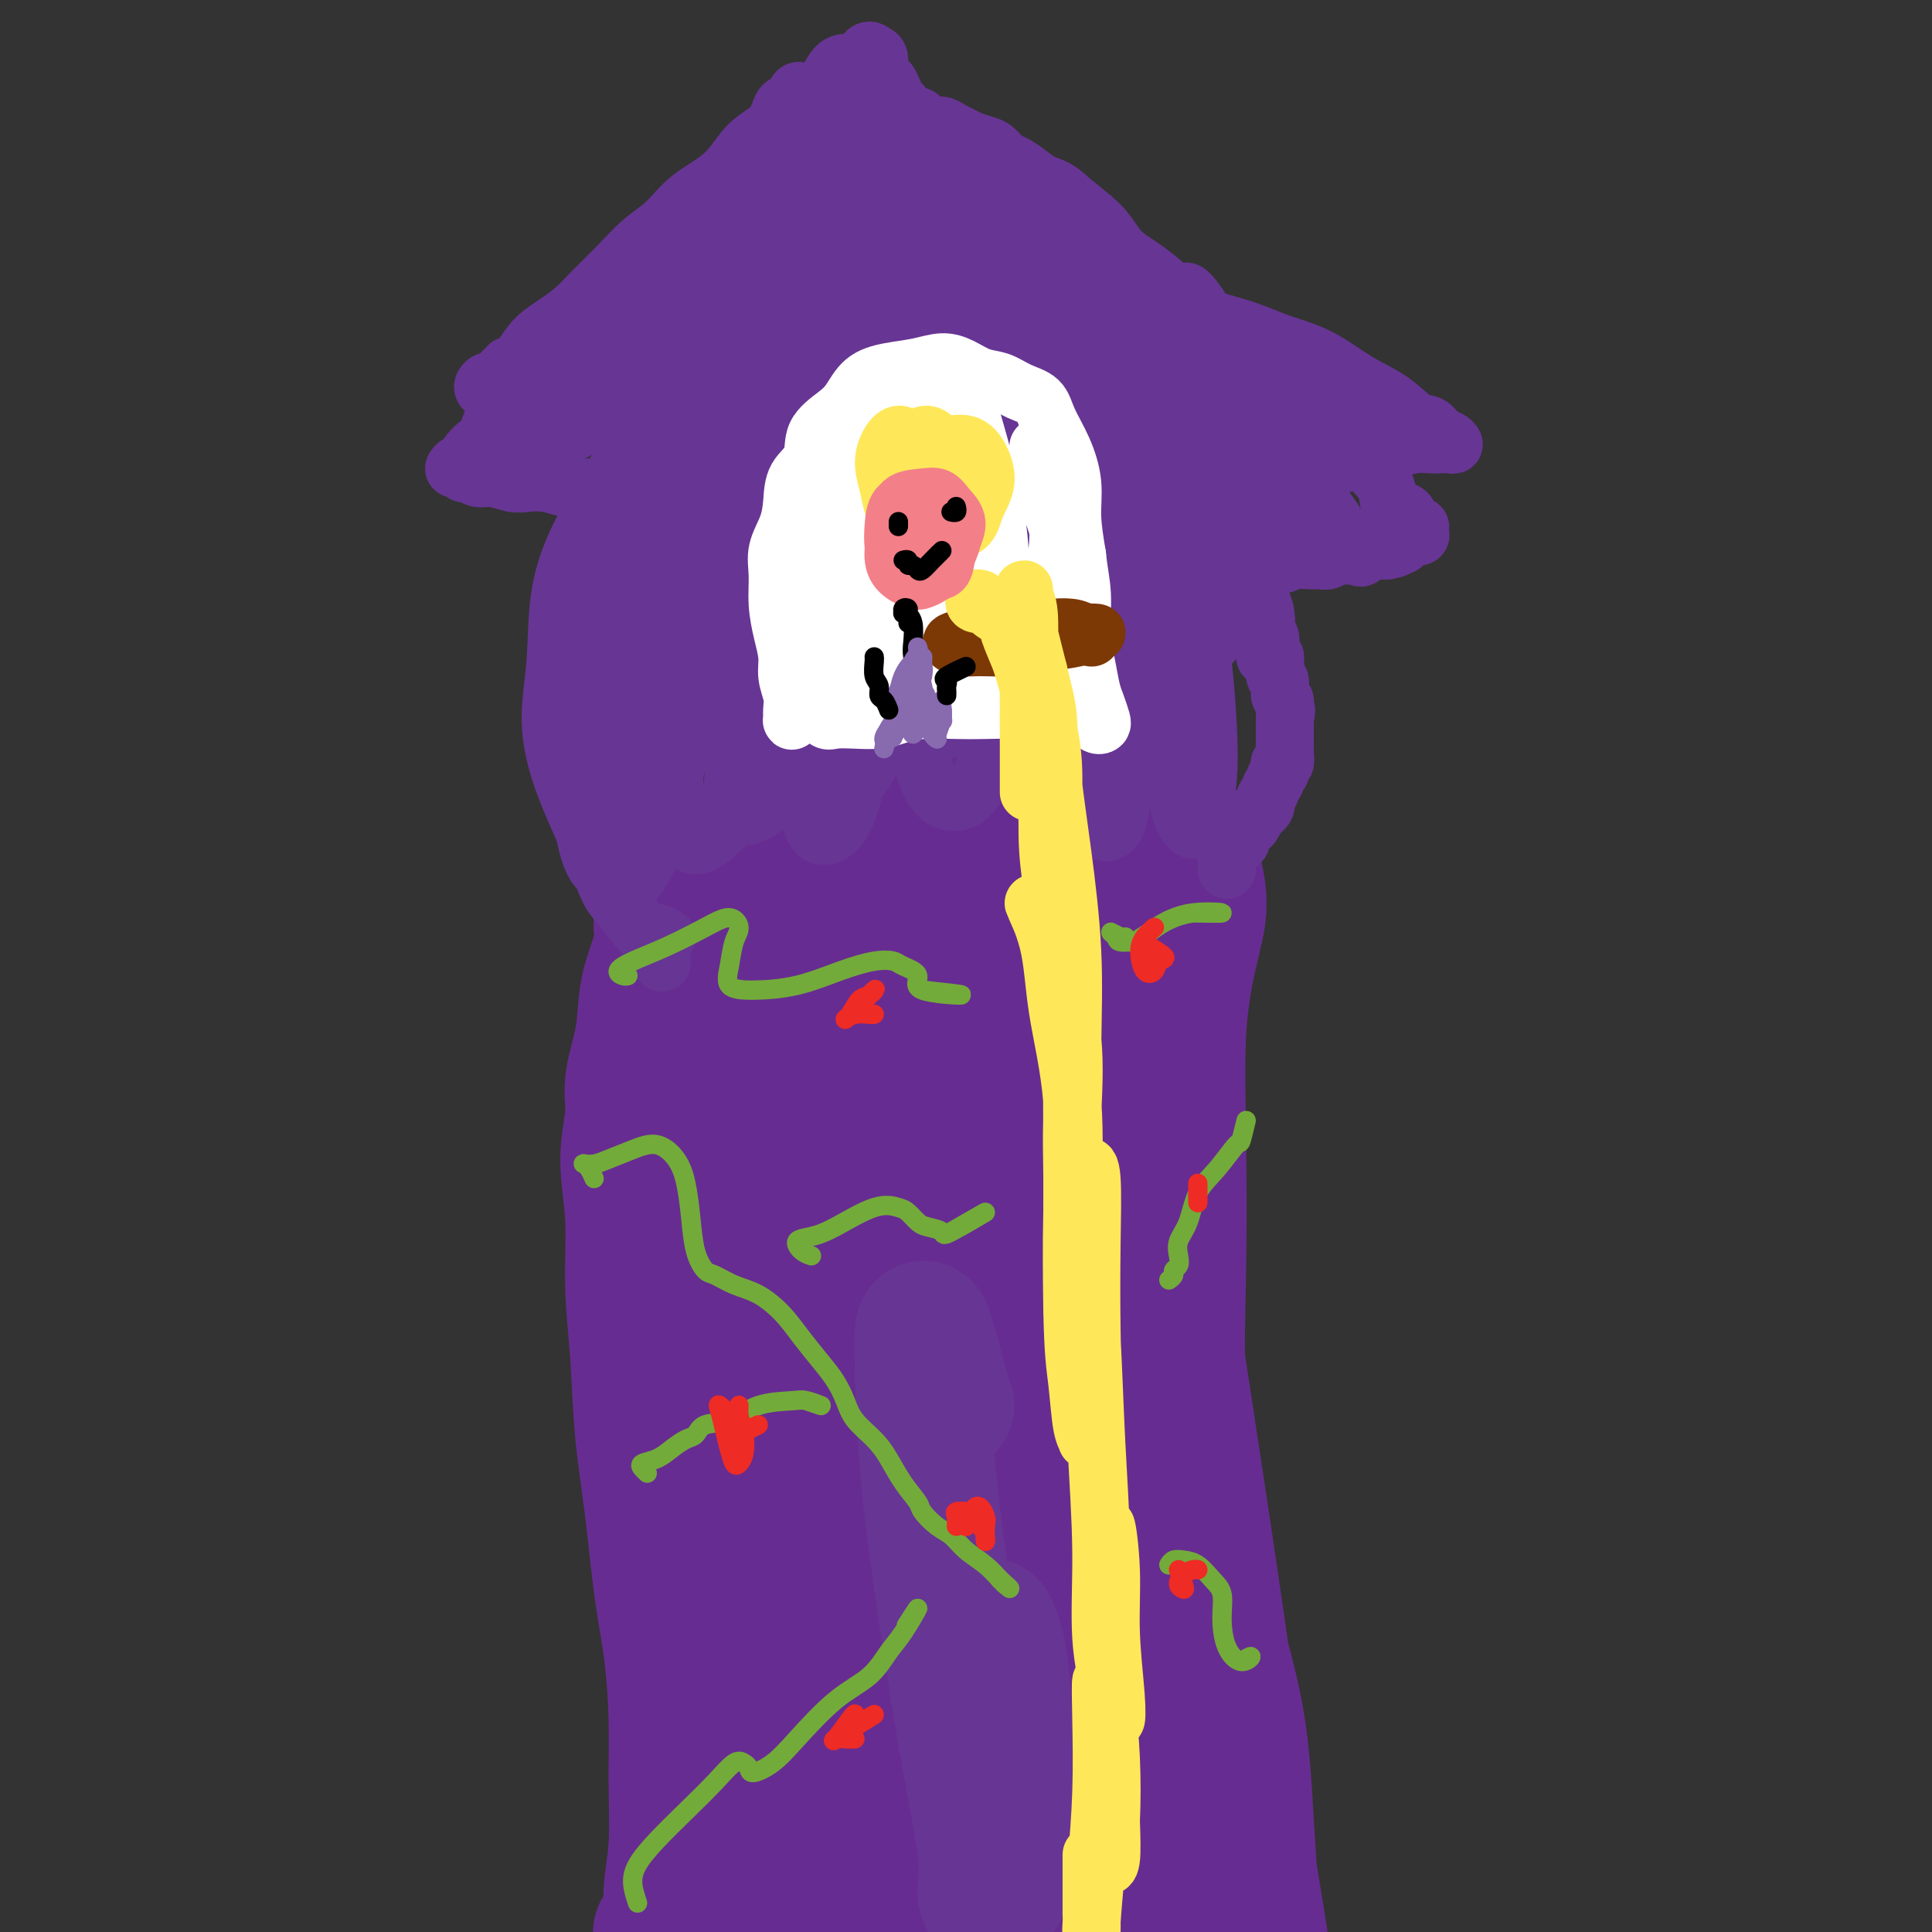 <svg viewBox='0 0 400 400' version='1.1' xmlns='http://www.w3.org/2000/svg' xmlns:xlink='http://www.w3.org/1999/xlink'><rect x="0" y="0" width="400" height="400" fill="#333333" stroke="none"/><g fill='none' stroke='#672C91' stroke-width='4' stroke-linecap='round' stroke-linejoin='round'><path d='M137,396c0.143,0.083 0.286,0.166 0,0c-0.286,-0.166 -1.000,-0.580 -1,-1c-0.000,-0.420 0.714,-0.846 1,-2c0.286,-1.154 0.145,-3.035 0,-5c-0.145,-1.965 -0.294,-4.014 0,-6c0.294,-1.986 1.032,-3.910 1,-6c-0.032,-2.090 -0.836,-4.348 -1,-7c-0.164,-2.652 0.310,-5.698 0,-8c-0.310,-2.302 -1.404,-3.859 -2,-6c-0.596,-2.141 -0.695,-4.865 -1,-7c-0.305,-2.135 -0.815,-3.682 -1,-6c-0.185,-2.318 -0.046,-5.408 0,-8c0.046,-2.592 -0.002,-4.684 0,-7c0.002,-2.316 0.053,-4.854 0,-7c-0.053,-2.146 -0.210,-3.900 0,-6c0.210,-2.100 0.788,-4.545 1,-7c0.212,-2.455 0.057,-4.918 0,-7c-0.057,-2.082 -0.015,-3.781 0,-6c0.015,-2.219 0.004,-4.958 0,-7c-0.004,-2.042 -0.001,-3.388 0,-5c0.001,-1.612 0.001,-3.489 0,-6c-0.001,-2.511 -0.001,-5.657 0,-8c0.001,-2.343 0.003,-3.883 0,-6c-0.003,-2.117 -0.012,-4.810 0,-7c0.012,-2.190 0.046,-3.875 0,-6c-0.046,-2.125 -0.170,-4.688 0,-7c0.170,-2.312 0.634,-4.371 1,-7c0.366,-2.629 0.634,-5.828 1,-8c0.366,-2.172 0.829,-3.315 1,-5c0.171,-1.685 0.049,-3.910 0,-6c-0.049,-2.090 -0.024,-4.045 0,-6'/><path d='M137,210c0.862,-21.695 1.019,-9.932 1,-7c-0.019,2.932 -0.212,-2.966 0,-6c0.212,-3.034 0.831,-3.205 1,-4c0.169,-0.795 -0.112,-2.216 0,-3c0.112,-0.784 0.619,-0.931 1,-2c0.381,-1.069 0.638,-3.060 1,-4c0.362,-0.940 0.831,-0.830 1,-1c0.169,-0.170 0.038,-0.622 0,-1c-0.038,-0.378 0.019,-0.682 0,-1c-0.019,-0.318 -0.112,-0.648 0,-1c0.112,-0.352 0.428,-0.724 1,-1c0.572,-0.276 1.399,-0.455 2,-1c0.601,-0.545 0.975,-1.456 2,-2c1.025,-0.544 2.702,-0.722 4,-1c1.298,-0.278 2.217,-0.656 4,-1c1.783,-0.344 4.431,-0.655 7,-1c2.569,-0.345 5.059,-0.725 8,-1c2.941,-0.275 6.332,-0.446 10,-1c3.668,-0.554 7.614,-1.489 11,-2c3.386,-0.511 6.213,-0.596 9,-1c2.787,-0.404 5.534,-1.127 8,-1c2.466,0.127 4.649,1.105 7,2c2.351,0.895 4.868,1.708 7,2c2.132,0.292 3.877,0.064 6,0c2.123,-0.064 4.624,0.035 7,0c2.376,-0.035 4.628,-0.203 6,0c1.372,0.203 1.862,0.776 3,1c1.138,0.224 2.922,0.099 4,0c1.078,-0.099 1.451,-0.171 2,0c0.549,0.171 1.275,0.586 2,1'/><path d='M252,173c6.808,1.415 1.828,1.953 0,3c-1.828,1.047 -0.505,2.604 0,5c0.505,2.396 0.192,5.631 0,9c-0.192,3.369 -0.263,6.872 0,11c0.263,4.128 0.859,8.881 1,14c0.141,5.119 -0.173,10.604 0,16c0.173,5.396 0.834,10.701 1,16c0.166,5.299 -0.162,10.590 0,16c0.162,5.410 0.813,10.939 1,16c0.187,5.061 -0.091,9.655 0,14c0.091,4.345 0.549,8.440 1,13c0.451,4.560 0.894,9.585 1,14c0.106,4.415 -0.127,8.222 0,12c0.127,3.778 0.612,7.529 1,11c0.388,3.471 0.678,6.662 1,10c0.322,3.338 0.677,6.824 1,10c0.323,3.176 0.616,6.043 1,9c0.384,2.957 0.859,6.004 1,9c0.141,2.996 -0.053,5.941 0,8c0.053,2.059 0.355,3.232 1,4c0.645,0.768 1.635,1.130 2,0c0.365,-1.130 0.104,-3.751 0,-4c-0.104,-0.249 -0.052,1.876 0,4'/></g>
<g fill='none' stroke='#672C91' stroke-width='28' stroke-linecap='round' stroke-linejoin='round'><path d='M139,398c-0.824,0.871 -1.647,1.741 -2,2c-0.353,0.259 -0.234,-0.094 0,0c0.234,0.094 0.584,0.635 1,0c0.416,-0.635 0.897,-2.445 1,-4c0.103,-1.555 -0.171,-2.855 0,-5c0.171,-2.145 0.786,-5.135 1,-9c0.214,-3.865 0.027,-8.607 0,-13c-0.027,-4.393 0.105,-8.439 0,-13c-0.105,-4.561 -0.448,-9.638 -1,-14c-0.552,-4.362 -1.315,-8.008 -2,-13c-0.685,-4.992 -1.293,-11.331 -2,-17c-0.707,-5.669 -1.515,-10.670 -2,-16c-0.485,-5.330 -0.647,-10.991 -1,-16c-0.353,-5.009 -0.895,-9.368 -1,-14c-0.105,-4.632 0.228,-9.537 0,-14c-0.228,-4.463 -1.015,-8.484 -1,-12c0.015,-3.516 0.834,-6.526 1,-9c0.166,-2.474 -0.319,-4.412 0,-7c0.319,-2.588 1.443,-5.826 2,-9c0.557,-3.174 0.547,-6.284 1,-9c0.453,-2.716 1.370,-5.039 2,-7c0.630,-1.961 0.973,-3.561 1,-5c0.027,-1.439 -0.261,-2.716 0,-4c0.261,-1.284 1.071,-2.574 2,-4c0.929,-1.426 1.978,-2.986 3,-4c1.022,-1.014 2.017,-1.480 3,-2c0.983,-0.520 1.954,-1.092 3,-2c1.046,-0.908 2.167,-2.151 4,-3c1.833,-0.849 4.378,-1.306 7,-2c2.622,-0.694 5.321,-1.627 8,-2c2.679,-0.373 5.340,-0.187 8,0'/><path d='M175,171c5.378,-0.620 7.324,-0.170 10,0c2.676,0.170 6.083,0.059 10,0c3.917,-0.059 8.345,-0.068 12,0c3.655,0.068 6.537,0.213 9,1c2.463,0.787 4.505,2.217 7,3c2.495,0.783 5.442,0.918 8,1c2.558,0.082 4.727,0.110 7,0c2.273,-0.110 4.649,-0.356 6,0c1.351,0.356 1.677,1.316 2,2c0.323,0.684 0.643,1.092 1,2c0.357,0.908 0.751,2.318 1,4c0.249,1.682 0.355,3.638 0,6c-0.355,2.362 -1.169,5.130 -2,9c-0.831,3.870 -1.678,8.841 -2,15c-0.322,6.159 -0.118,13.506 0,22c0.118,8.494 0.150,18.137 0,27c-0.150,8.863 -0.482,16.947 0,25c0.482,8.053 1.779,16.074 3,24c1.221,7.926 2.367,15.758 4,23c1.633,7.242 3.751,13.894 5,21c1.249,7.106 1.627,14.664 2,21c0.373,6.336 0.741,11.449 1,16c0.259,4.551 0.408,8.542 1,12c0.592,3.458 1.627,6.385 2,8c0.373,1.615 0.083,1.917 0,2c-0.083,0.083 0.041,-0.052 0,-2c-0.041,-1.948 -0.249,-5.707 -1,-11c-0.751,-5.293 -2.047,-12.120 -3,-19c-0.953,-6.880 -1.564,-13.814 -3,-25c-1.436,-11.186 -3.696,-26.625 -6,-42c-2.304,-15.375 -4.652,-30.688 -7,-46'/><path d='M242,270c-4.313,-29.860 -5.096,-33.009 -6,-42c-0.904,-8.991 -1.928,-23.822 -3,-31c-1.072,-7.178 -2.191,-6.701 -3,-6c-0.809,0.701 -1.308,1.626 -2,6c-0.692,4.374 -1.578,12.197 -2,22c-0.422,9.803 -0.381,21.585 0,35c0.381,13.415 1.104,28.461 2,44c0.896,15.539 1.967,31.569 3,44c1.033,12.431 2.028,21.261 3,27c0.972,5.739 1.922,8.387 3,10c1.078,1.613 2.283,2.191 3,1c0.717,-1.191 0.946,-4.149 1,-9c0.054,-4.851 -0.068,-11.593 -1,-20c-0.932,-8.407 -2.676,-18.480 -4,-32c-1.324,-13.520 -2.230,-30.489 -4,-50c-1.770,-19.511 -4.403,-41.566 -6,-54c-1.597,-12.434 -2.156,-15.247 -3,-15c-0.844,0.247 -1.973,3.554 -3,10c-1.027,6.446 -1.952,16.029 -2,28c-0.048,11.971 0.782,26.328 2,44c1.218,17.672 2.824,38.658 4,57c1.176,18.342 1.922,34.039 3,43c1.078,8.961 2.488,11.185 4,13c1.512,1.815 3.124,3.221 4,2c0.876,-1.221 1.014,-5.070 1,-11c-0.014,-5.930 -0.179,-13.941 -1,-23c-0.821,-9.059 -2.297,-19.165 -4,-35c-1.703,-15.835 -3.632,-37.399 -5,-60c-1.368,-22.601 -2.176,-46.239 -3,-59c-0.824,-12.761 -1.664,-14.646 -3,-14c-1.336,0.646 -3.168,3.823 -5,7'/><path d='M215,202c-2.004,4.979 -4.515,13.928 -6,26c-1.485,12.072 -1.943,27.268 -1,46c0.943,18.732 3.287,41.000 5,60c1.713,19.000 2.794,34.733 4,44c1.206,9.267 2.536,12.070 4,14c1.464,1.930 3.061,2.989 4,2c0.939,-0.989 1.219,-4.024 1,-10c-0.219,-5.976 -0.937,-14.893 -2,-25c-1.063,-10.107 -2.469,-21.405 -4,-38c-1.531,-16.595 -3.185,-38.488 -5,-62c-1.815,-23.512 -3.791,-48.644 -5,-62c-1.209,-13.356 -1.650,-14.935 -3,-14c-1.350,0.935 -3.611,4.384 -6,12c-2.389,7.616 -4.908,19.400 -6,34c-1.092,14.600 -0.756,32.016 0,53c0.756,20.984 1.933,45.534 3,64c1.067,18.466 2.026,30.846 3,39c0.974,8.154 1.964,12.081 3,14c1.036,1.919 2.117,1.828 3,1c0.883,-0.828 1.568,-2.395 1,-9c-0.568,-6.605 -2.387,-18.249 -4,-31c-1.613,-12.751 -3.019,-26.610 -4,-46c-0.981,-19.390 -1.537,-44.313 -2,-68c-0.463,-23.687 -0.832,-46.140 -1,-57c-0.168,-10.860 -0.136,-10.129 -1,-9c-0.864,1.129 -2.626,2.656 -5,9c-2.374,6.344 -5.360,17.507 -8,31c-2.640,13.493 -4.934,29.318 -6,49c-1.066,19.682 -0.902,43.222 0,62c0.902,18.778 2.544,32.794 4,42c1.456,9.206 2.728,13.603 4,18'/><path d='M185,391c1.611,9.564 1.637,3.474 2,0c0.363,-3.474 1.061,-4.331 1,-11c-0.061,-6.669 -0.882,-19.151 -2,-32c-1.118,-12.849 -2.533,-26.065 -4,-46c-1.467,-19.935 -2.988,-46.591 -4,-69c-1.012,-22.409 -1.517,-40.573 -2,-49c-0.483,-8.427 -0.945,-7.116 -2,-4c-1.055,3.116 -2.704,8.039 -4,17c-1.296,8.961 -2.240,21.961 -3,37c-0.760,15.039 -1.334,32.117 -1,52c0.334,19.883 1.578,42.571 3,59c1.422,16.429 3.023,26.598 4,33c0.977,6.402 1.331,9.036 2,10c0.669,0.964 1.654,0.257 2,-4c0.346,-4.257 0.054,-12.065 -1,-22c-1.054,-9.935 -2.870,-21.997 -5,-38c-2.130,-16.003 -4.573,-35.945 -6,-58c-1.427,-22.055 -1.839,-46.222 -2,-59c-0.161,-12.778 -0.072,-14.168 0,-15c0.072,-0.832 0.127,-1.107 0,5c-0.127,6.107 -0.436,18.594 -1,31c-0.564,12.406 -1.382,24.730 -2,40c-0.618,15.270 -1.037,33.485 -2,51c-0.963,17.515 -2.469,34.328 -3,46c-0.531,11.672 -0.088,18.203 0,21c0.088,2.797 -0.181,1.861 0,-1c0.181,-2.861 0.811,-7.648 1,-17c0.189,-9.352 -0.063,-23.270 -1,-39c-0.937,-15.730 -2.560,-33.274 -3,-53c-0.440,-19.726 0.303,-41.636 1,-55c0.697,-13.364 1.349,-18.182 2,-23'/><path d='M155,198c0.711,-12.222 0.990,-3.776 0,4c-0.990,7.776 -3.247,14.883 -4,24c-0.753,9.117 0.000,20.246 0,33c-0.000,12.754 -0.753,27.133 -1,42c-0.247,14.867 0.011,30.220 1,42c0.989,11.780 2.710,19.986 4,27c1.290,7.014 2.150,12.835 3,16c0.850,3.165 1.692,3.673 2,4c0.308,0.327 0.083,0.473 0,-2c-0.083,-2.473 -0.024,-7.564 0,-8c0.024,-0.436 0.012,3.782 0,8'/><path d='M177,168c-1.067,-0.469 -2.134,-0.937 -3,-1c-0.866,-0.063 -1.532,0.280 -1,0c0.532,-0.280 2.262,-1.182 4,-2c1.738,-0.818 3.485,-1.553 6,-2c2.515,-0.447 5.797,-0.604 8,-1c2.203,-0.396 3.327,-1.029 5,-1c1.673,0.029 3.896,0.719 6,1c2.104,0.281 4.090,0.154 6,0c1.910,-0.154 3.743,-0.335 6,0c2.257,0.335 4.937,1.186 7,2c2.063,0.814 3.508,1.590 5,2c1.492,0.410 3.029,0.455 4,1c0.971,0.545 1.374,1.590 2,2c0.626,0.410 1.476,0.186 2,0c0.524,-0.186 0.723,-0.335 1,0c0.277,0.335 0.631,1.155 0,2c-0.631,0.845 -2.248,1.717 -3,3c-0.752,1.283 -0.638,2.978 -1,5c-0.362,2.022 -1.201,4.373 -2,8c-0.799,3.627 -1.558,8.532 -2,15c-0.442,6.468 -0.568,14.501 -1,25c-0.432,10.499 -1.171,23.465 -2,36c-0.829,12.535 -1.749,24.639 -2,35c-0.251,10.361 0.167,18.979 0,26c-0.167,7.021 -0.921,12.447 -1,16c-0.079,3.553 0.515,5.234 1,6c0.485,0.766 0.859,0.617 1,-1c0.141,-1.617 0.048,-4.701 0,-10c-0.048,-5.299 -0.051,-12.811 -1,-21c-0.949,-8.189 -2.842,-17.054 -5,-30c-2.158,-12.946 -4.579,-29.973 -7,-47'/><path d='M210,237c-2.541,-20.445 -2.895,-33.059 -3,-40c-0.105,-6.941 0.039,-8.209 0,-8c-0.039,0.209 -0.262,1.894 0,8c0.262,6.106 1.010,16.633 2,27c0.990,10.367 2.222,20.574 4,36c1.778,15.426 4.101,36.069 6,56c1.899,19.931 3.373,39.148 5,54c1.627,14.852 3.406,25.340 5,32c1.594,6.660 3.002,9.493 4,11c0.998,1.507 1.586,1.689 2,0c0.414,-1.689 0.655,-5.250 0,-12c-0.655,-6.750 -2.206,-16.688 -4,-28c-1.794,-11.312 -3.831,-23.999 -6,-42c-2.169,-18.001 -4.471,-41.316 -6,-63c-1.529,-21.684 -2.286,-41.738 -3,-53c-0.714,-11.262 -1.384,-13.731 -2,-14c-0.616,-0.269 -1.179,1.662 -2,6c-0.821,4.338 -1.900,11.084 -2,22c-0.100,10.916 0.779,26.003 2,42c1.221,15.997 2.784,32.904 5,51c2.216,18.096 5.084,37.380 7,50c1.916,12.620 2.880,18.576 4,22c1.120,3.424 2.395,4.317 3,4c0.605,-0.317 0.540,-1.844 0,-7c-0.540,-5.156 -1.554,-13.941 -3,-24c-1.446,-10.059 -3.323,-21.391 -6,-38c-2.677,-16.609 -6.154,-38.495 -10,-61c-3.846,-22.505 -8.062,-45.630 -11,-59c-2.938,-13.370 -4.599,-16.984 -7,-16c-2.401,0.984 -5.543,6.567 -8,15c-2.457,8.433 -4.228,19.717 -6,31'/><path d='M180,239c-1.124,12.436 -0.934,28.026 1,47c1.934,18.974 5.611,41.330 10,60c4.389,18.670 9.490,33.653 13,43c3.510,9.347 5.431,13.059 7,15c1.569,1.941 2.787,2.113 4,1c1.213,-1.113 2.421,-3.511 2,-10c-0.421,-6.489 -2.470,-17.070 -5,-29c-2.530,-11.930 -5.541,-25.209 -8,-46c-2.459,-20.791 -4.367,-49.095 -6,-74c-1.633,-24.905 -2.991,-46.412 -4,-56c-1.009,-9.588 -1.669,-7.258 -3,-5c-1.331,2.258 -3.334,4.444 -5,11c-1.666,6.556 -2.996,17.481 -4,31c-1.004,13.519 -1.682,29.633 0,51c1.682,21.367 5.723,47.988 9,69c3.277,21.012 5.789,36.417 8,46c2.211,9.583 4.121,13.346 5,16c0.879,2.654 0.728,4.200 1,4c0.272,-0.200 0.967,-2.146 1,-8c0.033,-5.854 -0.595,-15.615 -2,-27c-1.405,-11.385 -3.585,-24.393 -6,-43c-2.415,-18.607 -5.065,-42.811 -7,-68c-1.935,-25.189 -3.155,-51.362 -4,-65c-0.845,-13.638 -1.316,-14.741 -3,-14c-1.684,0.741 -4.581,3.326 -7,9c-2.419,5.674 -4.359,14.438 -6,26c-1.641,11.562 -2.984,25.921 -3,45c-0.016,19.079 1.295,42.877 3,63c1.705,20.123 3.805,36.572 6,48c2.195,11.428 4.484,17.837 6,21c1.516,3.163 2.258,3.082 3,3'/><path d='M186,403c1.725,2.752 1.537,-2.366 1,-10c-0.537,-7.634 -1.424,-17.782 -3,-30c-1.576,-12.218 -3.840,-26.507 -6,-47c-2.160,-20.493 -4.217,-47.191 -5,-69c-0.783,-21.809 -0.293,-38.729 0,-47c0.293,-8.271 0.388,-7.893 0,-7c-0.388,0.893 -1.258,2.299 -3,9c-1.742,6.701 -4.356,18.695 -6,31c-1.644,12.305 -2.319,24.922 -3,42c-0.681,17.078 -1.366,38.617 -1,56c0.366,17.383 1.785,30.610 3,40c1.215,9.390 2.225,14.944 3,18c0.775,3.056 1.315,3.615 2,2c0.685,-1.615 1.514,-5.402 1,-13c-0.514,-7.598 -2.371,-19.006 -4,-32c-1.629,-12.994 -3.032,-27.573 -4,-46c-0.968,-18.427 -1.503,-40.702 -1,-59c0.503,-18.298 2.042,-32.619 3,-40c0.958,-7.381 1.334,-7.820 1,-8c-0.334,-0.180 -1.378,-0.099 -3,4c-1.622,4.099 -3.823,12.216 -6,22c-2.177,9.784 -4.331,21.236 -6,36c-1.669,14.764 -2.854,32.842 -3,50c-0.146,17.158 0.746,33.397 2,46c1.254,12.603 2.871,21.569 4,27c1.129,5.431 1.772,7.326 3,8c1.228,0.674 3.042,0.125 4,-4c0.958,-4.125 1.061,-11.827 1,-22c-0.061,-10.173 -0.286,-22.816 -1,-38c-0.714,-15.184 -1.918,-32.910 -2,-50c-0.082,-17.090 0.959,-33.545 2,-50'/><path d='M159,222c0.292,-25.200 1.524,-19.200 2,-17c0.476,2.200 0.198,0.598 -1,6c-1.198,5.402 -3.314,17.806 -5,31c-1.686,13.194 -2.941,27.178 -4,43c-1.059,15.822 -1.923,33.484 -3,49c-1.077,15.516 -2.366,28.888 -3,39c-0.634,10.112 -0.614,16.965 0,22c0.614,5.035 1.821,8.254 3,9c1.179,0.746 2.330,-0.980 3,-5c0.670,-4.020 0.859,-10.336 1,-18c0.141,-7.664 0.233,-16.678 -1,-27c-1.233,-10.322 -3.791,-21.953 -5,-29c-1.209,-7.047 -1.070,-9.510 -1,-9c0.070,0.510 0.070,3.992 0,7c-0.070,3.008 -0.211,5.541 1,9c1.211,3.459 3.775,7.846 4,8c0.225,0.154 -1.887,-3.923 -4,-8'/></g>
<g fill='none' stroke='#673594' stroke-width='28' stroke-linecap='round' stroke-linejoin='round'><path d='M196,291c-0.112,-0.087 -0.224,-0.173 -1,-3c-0.776,-2.827 -2.215,-8.393 -3,-11c-0.785,-2.607 -0.917,-2.254 -1,-1c-0.083,1.254 -0.116,3.408 0,8c0.116,4.592 0.381,11.621 1,19c0.619,7.379 1.592,15.107 3,25c1.408,9.893 3.250,21.951 5,32c1.750,10.049 3.407,18.090 4,23c0.593,4.910 0.121,6.689 0,8c-0.121,1.311 0.109,2.156 1,2c0.891,-0.156 2.442,-1.311 3,-4c0.558,-2.689 0.124,-6.913 0,-12c-0.124,-5.087 0.062,-11.037 0,-17c-0.062,-5.963 -0.370,-11.937 -1,-16c-0.630,-4.063 -1.580,-6.213 -2,-7c-0.420,-0.787 -0.308,-0.211 0,1c0.308,1.211 0.814,3.057 1,5c0.186,1.943 0.053,3.984 0,4c-0.053,0.016 -0.027,-1.992 0,-4'/></g>
<g fill='none' stroke='#673594' stroke-width='12' stroke-linecap='round' stroke-linejoin='round'><path d='M254,180c-0.007,0.059 -0.013,0.118 0,0c0.013,-0.118 0.046,-0.412 0,-1c-0.046,-0.588 -0.171,-1.470 0,-2c0.171,-0.530 0.637,-0.706 1,-1c0.363,-0.294 0.622,-0.704 1,-1c0.378,-0.296 0.876,-0.478 1,-1c0.124,-0.522 -0.125,-1.384 0,-2c0.125,-0.616 0.625,-0.987 1,-1c0.375,-0.013 0.626,0.333 1,0c0.374,-0.333 0.871,-1.346 1,-2c0.129,-0.654 -0.110,-0.949 0,-1c0.110,-0.051 0.569,0.141 1,0c0.431,-0.141 0.832,-0.615 1,-1c0.168,-0.385 0.102,-0.680 0,-1c-0.102,-0.320 -0.238,-0.663 0,-1c0.238,-0.337 0.852,-0.668 1,-1c0.148,-0.332 -0.170,-0.666 0,-1c0.170,-0.334 0.829,-0.668 1,-1c0.171,-0.332 -0.147,-0.661 0,-1c0.147,-0.339 0.757,-0.686 1,-1c0.243,-0.314 0.118,-0.593 0,-1c-0.118,-0.407 -0.228,-0.940 0,-1c0.228,-0.060 0.793,0.354 1,0c0.207,-0.354 0.055,-1.475 0,-2c-0.055,-0.525 -0.015,-0.455 0,-1c0.015,-0.545 0.004,-1.704 0,-2c-0.004,-0.296 -0.001,0.271 0,0c0.001,-0.271 0.000,-1.381 0,-2c-0.000,-0.619 -0.000,-0.748 0,-1c0.000,-0.252 0.000,-0.626 0,-1'/><path d='M266,149c0.601,-3.120 0.104,-1.919 0,-2c-0.104,-0.081 0.183,-1.443 0,-2c-0.183,-0.557 -0.838,-0.308 -1,-1c-0.162,-0.692 0.168,-2.326 0,-3c-0.168,-0.674 -0.833,-0.389 -1,-1c-0.167,-0.611 0.165,-2.118 0,-3c-0.165,-0.882 -0.828,-1.139 -1,-2c-0.172,-0.861 0.146,-2.326 0,-3c-0.146,-0.674 -0.757,-0.558 -1,-1c-0.243,-0.442 -0.118,-1.442 0,-2c0.118,-0.558 0.228,-0.674 0,-1c-0.228,-0.326 -0.793,-0.860 -1,-1c-0.207,-0.140 -0.056,0.116 0,0c0.056,-0.116 0.016,-0.605 0,-1c-0.016,-0.395 -0.008,-0.698 0,-1'/><path d='M261,125c-0.708,-3.875 0.020,-1.563 0,-1c-0.020,0.563 -0.790,-0.622 -1,-1c-0.210,-0.378 0.141,0.052 0,0c-0.141,-0.052 -0.773,-0.587 -1,-1c-0.227,-0.413 -0.047,-0.703 0,-1c0.047,-0.297 -0.037,-0.601 0,-1c0.037,-0.399 0.195,-0.892 0,-1c-0.195,-0.108 -0.742,0.168 -1,0c-0.258,-0.168 -0.225,-0.781 0,-1c0.225,-0.219 0.644,-0.044 1,0c0.356,0.044 0.650,-0.045 1,0c0.350,0.045 0.755,0.222 1,0c0.245,-0.222 0.331,-0.844 1,-1c0.669,-0.156 1.923,0.156 3,0c1.077,-0.156 1.979,-0.778 3,-1c1.021,-0.222 2.160,-0.044 3,0c0.840,0.044 1.379,-0.044 2,0c0.621,0.044 1.322,0.222 2,0c0.678,-0.222 1.332,-0.844 2,-1c0.668,-0.156 1.348,0.154 2,0c0.652,-0.154 1.274,-0.773 2,-1c0.726,-0.227 1.555,-0.061 2,0c0.445,0.061 0.504,0.016 1,0c0.496,-0.016 1.427,-0.005 2,0c0.573,0.005 0.786,0.002 1,0'/><path d='M287,114c3.980,-0.703 1.430,-0.959 1,-1c-0.430,-0.041 1.262,0.133 2,0c0.738,-0.133 0.523,-0.574 1,-1c0.477,-0.426 1.645,-0.836 2,-1c0.355,-0.164 -0.104,-0.082 0,0c0.104,0.082 0.770,0.164 1,0c0.230,-0.164 0.022,-0.573 0,-1c-0.022,-0.427 0.141,-0.871 0,-1c-0.141,-0.129 -0.585,0.058 -1,0c-0.415,-0.058 -0.800,-0.362 -1,-1c-0.200,-0.638 -0.217,-1.609 -1,-2c-0.783,-0.391 -2.334,-0.202 -3,-1c-0.666,-0.798 -0.446,-2.582 -1,-4c-0.554,-1.418 -1.883,-2.469 -3,-4c-1.117,-1.531 -2.024,-3.543 -3,-5c-0.976,-1.457 -2.021,-2.358 -3,-3c-0.979,-0.642 -1.892,-1.023 -3,-2c-1.108,-0.977 -2.410,-2.548 -4,-4c-1.590,-1.452 -3.467,-2.783 -5,-4c-1.533,-1.217 -2.721,-2.320 -4,-3c-1.279,-0.680 -2.649,-0.937 -4,-2c-1.351,-1.063 -2.682,-2.931 -4,-4c-1.318,-1.069 -2.624,-1.339 -4,-2c-1.376,-0.661 -2.822,-1.712 -4,-3c-1.178,-1.288 -2.086,-2.813 -3,-4c-0.914,-1.187 -1.833,-2.036 -3,-3c-1.167,-0.964 -2.581,-2.042 -4,-3c-1.419,-0.958 -2.844,-1.796 -4,-3c-1.156,-1.204 -2.045,-2.772 -3,-4c-0.955,-1.228 -1.978,-2.114 -3,-3'/><path d='M226,45c-9.061,-7.568 -4.213,-2.987 -3,-2c1.213,0.987 -1.208,-1.618 -3,-3c-1.792,-1.382 -2.956,-1.540 -4,-2c-1.044,-0.460 -1.969,-1.222 -3,-2c-1.031,-0.778 -2.167,-1.570 -3,-2c-0.833,-0.430 -1.364,-0.496 -2,-1c-0.636,-0.504 -1.378,-1.444 -2,-2c-0.622,-0.556 -1.125,-0.727 -2,-1c-0.875,-0.273 -2.121,-0.646 -3,-1c-0.879,-0.354 -1.392,-0.687 -2,-1c-0.608,-0.313 -1.311,-0.604 -2,-1c-0.689,-0.396 -1.363,-0.895 -2,-1c-0.637,-0.105 -1.235,0.184 -2,0c-0.765,-0.184 -1.696,-0.841 -2,-1c-0.304,-0.159 0.021,0.179 0,0c-0.021,-0.179 -0.387,-0.877 -1,-1c-0.613,-0.123 -1.474,0.328 -2,0c-0.526,-0.328 -0.718,-1.435 -1,-2c-0.282,-0.565 -0.654,-0.588 -1,-1c-0.346,-0.412 -0.666,-1.213 -1,-2c-0.334,-0.787 -0.680,-1.560 -1,-2c-0.320,-0.440 -0.612,-0.549 -1,-1c-0.388,-0.451 -0.872,-1.245 -1,-2c-0.128,-0.755 0.100,-1.470 0,-2c-0.100,-0.530 -0.527,-0.873 -1,-1c-0.473,-0.127 -0.992,-0.036 -1,0c-0.008,0.036 0.496,0.018 1,0'/><path d='M181,11c-1.467,-1.444 -2.133,0.444 -2,1c0.133,0.556 1.067,-0.222 2,-1'/><path d='M180,12c-0.779,-0.117 -1.559,-0.233 -2,0c-0.441,0.233 -0.544,0.816 -1,1c-0.456,0.184 -1.263,-0.032 -2,0c-0.737,0.032 -1.402,0.312 -2,1c-0.598,0.688 -1.128,1.783 -2,3c-0.872,1.217 -2.084,2.557 -3,4c-0.916,1.443 -1.534,2.988 -3,5c-1.466,2.012 -3.780,4.492 -5,6c-1.220,1.508 -1.346,2.045 -2,3c-0.654,0.955 -1.837,2.327 -3,4c-1.163,1.673 -2.305,3.645 -3,5c-0.695,1.355 -0.941,2.091 -2,3c-1.059,0.909 -2.931,1.992 -4,3c-1.069,1.008 -1.334,1.943 -2,3c-0.666,1.057 -1.733,2.236 -3,3c-1.267,0.764 -2.734,1.112 -4,2c-1.266,0.888 -2.330,2.317 -3,3c-0.670,0.683 -0.947,0.621 -2,1c-1.053,0.379 -2.882,1.200 -4,2c-1.118,0.800 -1.525,1.579 -2,2c-0.475,0.421 -1.019,0.483 -2,1c-0.981,0.517 -2.399,1.488 -3,2c-0.601,0.512 -0.387,0.564 -1,1c-0.613,0.436 -2.055,1.258 -3,2c-0.945,0.742 -1.394,1.406 -2,2c-0.606,0.594 -1.369,1.118 -2,2c-0.631,0.882 -1.128,2.122 -2,3c-0.872,0.878 -2.118,1.393 -3,2c-0.882,0.607 -1.401,1.307 -2,2c-0.599,0.693 -1.277,1.379 -2,2c-0.723,0.621 -1.492,1.177 -2,2c-0.508,0.823 -0.754,1.911 -1,3'/><path d='M101,90c-2.820,3.150 -1.870,2.025 -2,2c-0.130,-0.025 -1.338,1.050 -2,2c-0.662,0.950 -0.777,1.775 -1,2c-0.223,0.225 -0.555,-0.151 -1,0c-0.445,0.151 -1.004,0.829 -1,1c0.004,0.171 0.569,-0.165 1,0c0.431,0.165 0.727,0.833 1,1c0.273,0.167 0.522,-0.165 1,0c0.478,0.165 1.183,0.828 2,1c0.817,0.172 1.745,-0.146 3,0c1.255,0.146 2.838,0.757 4,1c1.162,0.243 1.902,0.117 3,0c1.098,-0.117 2.555,-0.225 4,0c1.445,0.225 2.877,0.782 4,1c1.123,0.218 1.936,0.096 3,0c1.064,-0.096 2.380,-0.166 3,0c0.620,0.166 0.544,0.570 1,1c0.456,0.430 1.443,0.888 2,1c0.557,0.112 0.684,-0.121 1,0c0.316,0.121 0.820,0.597 1,1c0.180,0.403 0.034,0.732 0,1c-0.034,0.268 0.043,0.474 0,1c-0.043,0.526 -0.208,1.370 0,2c0.208,0.630 0.788,1.045 1,2c0.212,0.955 0.057,2.449 0,4c-0.057,1.551 -0.016,3.157 0,5c0.016,1.843 0.008,3.921 0,6'/><path d='M129,125c0.398,4.266 0.891,4.932 1,7c0.109,2.068 -0.168,5.540 0,8c0.168,2.460 0.779,3.910 1,6c0.221,2.090 0.050,4.820 0,7c-0.050,2.180 0.020,3.810 0,6c-0.020,2.190 -0.130,4.940 0,7c0.130,2.060 0.499,3.428 1,5c0.501,1.572 1.135,3.346 2,4c0.865,0.654 1.961,0.187 2,0c0.039,-0.187 -0.981,-0.093 -2,0'/><path d='M129,108c-0.362,-0.113 -0.724,-0.227 -1,0c-0.276,0.227 -0.467,0.794 -1,1c-0.533,0.206 -1.407,0.050 -2,0c-0.593,-0.050 -0.903,0.007 -1,0c-0.097,-0.007 0.020,-0.077 0,0c-0.020,0.077 -0.177,0.302 -1,1c-0.823,0.698 -2.312,1.868 -3,3c-0.688,1.132 -0.573,2.227 -1,4c-0.427,1.773 -1.394,4.226 -2,6c-0.606,1.774 -0.849,2.870 -1,5c-0.151,2.130 -0.210,5.296 0,8c0.210,2.704 0.689,4.948 1,7c0.311,2.052 0.454,3.912 1,6c0.546,2.088 1.496,4.404 2,7c0.504,2.596 0.561,5.473 1,8c0.439,2.527 1.261,4.703 2,7c0.739,2.297 1.395,4.714 2,7c0.605,2.286 1.158,4.440 2,6c0.842,1.560 1.972,2.525 3,4c1.028,1.475 1.952,3.459 3,5c1.048,1.541 2.219,2.640 3,4c0.781,1.360 1.172,2.982 1,2c-0.172,-0.982 -0.906,-4.566 -1,-5c-0.094,-0.434 0.453,2.283 1,5'/><path d='M124,127c0.465,-0.284 0.929,-0.567 0,0c-0.929,0.567 -3.252,1.986 -4,5c-0.748,3.014 0.080,7.624 1,12c0.920,4.376 1.934,8.518 3,13c1.066,4.482 2.186,9.305 3,13c0.814,3.695 1.324,6.263 2,8c0.676,1.737 1.519,2.645 2,2c0.481,-0.645 0.600,-2.842 1,-6c0.400,-3.158 1.080,-7.276 1,-12c-0.080,-4.724 -0.919,-10.052 -2,-16c-1.081,-5.948 -2.403,-12.514 -4,-20c-1.597,-7.486 -3.469,-15.891 -4,-20c-0.531,-4.109 0.277,-3.921 1,-3c0.723,0.921 1.360,2.576 2,6c0.640,3.424 1.284,8.617 2,14c0.716,5.383 1.505,10.955 2,17c0.495,6.045 0.697,12.562 1,18c0.303,5.438 0.708,9.796 1,12c0.292,2.204 0.470,2.255 1,2c0.530,-0.255 1.410,-0.815 2,-3c0.590,-2.185 0.890,-5.993 1,-9c0.110,-3.007 0.029,-5.212 0,-7c-0.029,-1.788 -0.008,-3.160 0,-4c0.008,-0.840 0.002,-1.149 0,0c-0.002,1.149 -0.001,3.757 0,4c0.001,0.243 0.000,-1.878 0,-4'/><path d='M264,136c-0.309,0.002 -0.619,0.005 -1,0c-0.381,-0.005 -0.834,-0.017 -1,0c-0.166,0.017 -0.044,0.062 0,0c0.044,-0.062 0.009,-0.232 0,-1c-0.009,-0.768 0.008,-2.133 0,-3c-0.008,-0.867 -0.042,-1.234 0,-2c0.042,-0.766 0.161,-1.929 0,-3c-0.161,-1.071 -0.603,-2.048 -1,-3c-0.397,-0.952 -0.750,-1.878 -1,-3c-0.250,-1.122 -0.396,-2.441 -1,-3c-0.604,-0.559 -1.667,-0.358 -2,-1c-0.333,-0.642 0.064,-2.126 0,-3c-0.064,-0.874 -0.591,-1.138 -1,-2c-0.409,-0.862 -0.702,-2.321 -1,-3c-0.298,-0.679 -0.603,-0.578 -1,-1c-0.397,-0.422 -0.887,-1.366 -1,-2c-0.113,-0.634 0.150,-0.956 0,-1c-0.150,-0.044 -0.714,0.192 -1,0c-0.286,-0.192 -0.296,-0.811 0,-1c0.296,-0.189 0.896,0.051 1,0c0.104,-0.051 -0.290,-0.395 0,-1c0.290,-0.605 1.263,-1.472 2,-2c0.737,-0.528 1.239,-0.719 2,-1c0.761,-0.281 1.782,-0.653 3,-1c1.218,-0.347 2.634,-0.671 4,-1c1.366,-0.329 2.683,-0.665 4,-1'/><path d='M268,97c3.200,-1.167 3.699,-1.086 5,-1c1.301,0.086 3.405,0.177 5,0c1.595,-0.177 2.682,-0.622 4,-1c1.318,-0.378 2.867,-0.690 4,-1c1.133,-0.310 1.851,-0.619 3,-1c1.149,-0.381 2.729,-0.833 4,-1c1.271,-0.167 2.233,-0.048 3,0c0.767,0.048 1.338,0.025 2,0c0.662,-0.025 1.416,-0.053 2,0c0.584,0.053 1.000,0.185 1,0c-0.000,-0.185 -0.416,-0.689 -1,-1c-0.584,-0.311 -1.336,-0.430 -2,-1c-0.664,-0.570 -1.242,-1.591 -2,-2c-0.758,-0.409 -1.698,-0.206 -3,-1c-1.302,-0.794 -2.966,-2.586 -5,-4c-2.034,-1.414 -4.437,-2.449 -7,-4c-2.563,-1.551 -5.286,-3.617 -8,-5c-2.714,-1.383 -5.420,-2.082 -8,-3c-2.580,-0.918 -5.036,-2.056 -8,-3c-2.964,-0.944 -6.438,-1.693 -9,-3c-2.562,-1.307 -4.213,-3.172 -6,-4c-1.787,-0.828 -3.709,-0.619 -5,-1c-1.291,-0.381 -1.951,-1.351 -3,-2c-1.049,-0.649 -2.488,-0.977 -4,-2c-1.512,-1.023 -3.096,-2.741 -5,-4c-1.904,-1.259 -4.129,-2.059 -6,-3c-1.871,-0.941 -3.388,-2.023 -5,-3c-1.612,-0.977 -3.318,-1.851 -5,-3c-1.682,-1.149 -3.341,-2.575 -5,-4'/><path d='M204,39c-5.746,-3.815 -3.611,-2.853 -4,-3c-0.389,-0.147 -3.301,-1.404 -5,-2c-1.699,-0.596 -2.183,-0.532 -3,-1c-0.817,-0.468 -1.966,-1.469 -3,-2c-1.034,-0.531 -1.953,-0.594 -3,-1c-1.047,-0.406 -2.224,-1.156 -3,-2c-0.776,-0.844 -1.152,-1.783 -2,-2c-0.848,-0.217 -2.167,0.288 -3,0c-0.833,-0.288 -1.179,-1.368 -2,-2c-0.821,-0.632 -2.118,-0.814 -3,-1c-0.882,-0.186 -1.350,-0.375 -2,-1c-0.650,-0.625 -1.484,-1.686 -2,-2c-0.516,-0.314 -0.715,0.119 -1,0c-0.285,-0.119 -0.657,-0.792 -1,-1c-0.343,-0.208 -0.655,0.048 -1,0c-0.345,-0.048 -0.721,-0.399 -1,0c-0.279,0.399 -0.462,1.547 -1,2c-0.538,0.453 -1.431,0.209 -2,1c-0.569,0.791 -0.815,2.616 -2,4c-1.185,1.384 -3.309,2.326 -5,4c-1.691,1.674 -2.947,4.081 -5,6c-2.053,1.919 -4.902,3.349 -7,5c-2.098,1.651 -3.446,3.523 -5,5c-1.554,1.477 -3.314,2.559 -5,4c-1.686,1.441 -3.298,3.242 -5,5c-1.702,1.758 -3.495,3.474 -5,5c-1.505,1.526 -2.723,2.863 -4,4c-1.277,1.137 -2.613,2.075 -4,3c-1.387,0.925 -2.825,1.836 -4,3c-1.175,1.164 -2.088,2.582 -3,4'/><path d='M108,74c-9.481,8.776 -4.184,3.217 -3,2c1.184,-1.217 -1.745,1.908 -3,3c-1.255,1.092 -0.836,0.149 -1,0c-0.164,-0.149 -0.912,0.495 -1,1c-0.088,0.505 0.484,0.871 1,1c0.516,0.129 0.976,0.023 2,0c1.024,-0.023 2.611,0.039 4,0c1.389,-0.039 2.581,-0.180 4,0c1.419,0.180 3.066,0.679 5,1c1.934,0.321 4.156,0.463 6,1c1.844,0.537 3.310,1.467 5,2c1.690,0.533 3.603,0.668 5,1c1.397,0.332 2.277,0.862 3,1c0.723,0.138 1.288,-0.115 2,0c0.712,0.115 1.570,0.596 2,1c0.430,0.404 0.431,0.729 0,1c-0.431,0.271 -1.296,0.487 -2,1c-0.704,0.513 -1.247,1.321 -2,2c-0.753,0.679 -1.715,1.227 -3,2c-1.285,0.773 -2.893,1.770 -4,3c-1.107,1.230 -1.713,2.694 -3,5c-1.287,2.306 -3.255,5.453 -5,9c-1.745,3.547 -3.269,7.495 -4,12c-0.731,4.505 -0.671,9.566 -1,14c-0.329,4.434 -1.047,8.240 -1,12c0.047,3.760 0.859,7.474 2,11c1.141,3.526 2.612,6.865 4,10c1.388,3.135 2.694,6.068 4,9'/><path d='M124,179c2.167,6.084 2.583,6.293 4,8c1.417,1.707 3.833,4.911 5,6c1.167,1.089 1.083,0.062 2,0c0.917,-0.062 2.833,0.839 3,1c0.167,0.161 -1.417,-0.420 -3,-1'/><path d='M127,109c-0.672,-0.345 -1.343,-0.691 -2,-1c-0.657,-0.309 -1.299,-0.582 -2,1c-0.701,1.582 -1.461,5.019 -2,10c-0.539,4.981 -0.857,11.508 -1,18c-0.143,6.492 -0.109,12.950 0,19c0.109,6.050 0.295,11.692 1,16c0.705,4.308 1.929,7.282 3,8c1.071,0.718 1.988,-0.819 3,-3c1.012,-2.181 2.118,-5.006 3,-10c0.882,-4.994 1.540,-12.156 2,-19c0.460,-6.844 0.722,-13.369 1,-21c0.278,-7.631 0.574,-16.367 1,-23c0.426,-6.633 0.984,-11.162 1,-13c0.016,-1.838 -0.510,-0.984 -1,2c-0.490,2.984 -0.943,8.097 -2,14c-1.057,5.903 -2.717,12.595 -4,20c-1.283,7.405 -2.188,15.522 -3,24c-0.812,8.478 -1.529,17.316 -1,23c0.529,5.684 2.306,8.213 4,9c1.694,0.787 3.305,-0.170 5,-3c1.695,-2.830 3.472,-7.534 5,-13c1.528,-5.466 2.805,-11.695 4,-19c1.195,-7.305 2.306,-15.688 3,-25c0.694,-9.312 0.971,-19.554 1,-27c0.029,-7.446 -0.192,-12.097 0,-14c0.192,-1.903 0.795,-1.060 1,1c0.205,2.060 0.013,5.337 -1,11c-1.013,5.663 -2.846,13.714 -4,22c-1.154,8.286 -1.629,16.809 -2,26c-0.371,9.191 -0.638,19.052 0,25c0.638,5.948 2.182,7.985 4,8c1.818,0.015 3.909,-1.993 6,-4'/><path d='M150,171c1.911,-2.837 3.688,-7.931 5,-14c1.312,-6.069 2.159,-13.114 3,-21c0.841,-7.886 1.676,-16.613 2,-26c0.324,-9.387 0.136,-19.435 0,-26c-0.136,-6.565 -0.219,-9.646 0,-11c0.219,-1.354 0.741,-0.981 1,2c0.259,2.981 0.254,8.572 0,15c-0.254,6.428 -0.756,13.695 -1,21c-0.244,7.305 -0.230,14.647 -1,22c-0.770,7.353 -2.323,14.715 -3,19c-0.677,4.285 -0.479,5.491 0,6c0.479,0.509 1.239,0.319 2,-2c0.761,-2.319 1.524,-6.768 2,-12c0.476,-5.232 0.666,-11.245 1,-17c0.334,-5.755 0.812,-11.250 0,-18c-0.812,-6.750 -2.914,-14.755 -4,-19c-1.086,-4.245 -1.157,-4.731 -1,-3c0.157,1.731 0.543,5.677 1,11c0.457,5.323 0.985,12.022 2,20c1.015,7.978 2.515,17.236 4,26c1.485,8.764 2.953,17.035 4,22c1.047,4.965 1.671,6.623 3,7c1.329,0.377 3.362,-0.527 5,-4c1.638,-3.473 2.880,-9.517 4,-16c1.120,-6.483 2.118,-13.407 3,-22c0.882,-8.593 1.646,-18.855 2,-28c0.354,-9.145 0.296,-17.174 0,-23c-0.296,-5.826 -0.832,-9.448 -1,-11c-0.168,-1.552 0.032,-1.033 0,2c-0.032,3.033 -0.295,8.581 0,16c0.295,7.419 1.147,16.710 2,26'/><path d='M185,113c0.826,12.025 1.890,20.088 3,28c1.110,7.912 2.265,15.672 4,20c1.735,4.328 4.050,5.225 6,5c1.950,-0.225 3.535,-1.572 5,-5c1.465,-3.428 2.810,-8.938 4,-15c1.190,-6.062 2.223,-12.676 3,-21c0.777,-8.324 1.296,-18.359 1,-28c-0.296,-9.641 -1.407,-18.887 -2,-25c-0.593,-6.113 -0.669,-9.094 -1,-9c-0.331,0.094 -0.918,3.262 0,9c0.918,5.738 3.342,14.048 5,23c1.658,8.952 2.552,18.548 4,29c1.448,10.452 3.452,21.759 5,30c1.548,8.241 2.641,13.415 4,16c1.359,2.585 2.986,2.579 4,2c1.014,-0.579 1.417,-1.733 2,-5c0.583,-3.267 1.346,-8.647 2,-14c0.654,-5.353 1.198,-10.678 1,-18c-0.198,-7.322 -1.138,-16.642 -2,-25c-0.862,-8.358 -1.647,-15.753 -2,-20c-0.353,-4.247 -0.275,-5.346 0,-4c0.275,1.346 0.745,5.137 2,12c1.255,6.863 3.294,16.798 5,26c1.706,9.202 3.077,17.671 4,25c0.923,7.329 1.397,13.520 2,17c0.603,3.480 1.335,4.251 2,5c0.665,0.749 1.264,1.477 2,0c0.736,-1.477 1.610,-5.159 2,-9c0.390,-3.841 0.297,-7.842 0,-13c-0.297,-5.158 -0.799,-11.474 -2,-19c-1.201,-7.526 -3.100,-16.263 -5,-25'/><path d='M243,105c-1.912,-11.119 -3.192,-16.915 -4,-20c-0.808,-3.085 -1.145,-3.459 -1,-2c0.145,1.459 0.772,4.751 2,10c1.228,5.249 3.057,12.456 5,19c1.943,6.544 4.000,12.427 5,16c1.000,3.573 0.942,4.836 1,5c0.058,0.164 0.233,-0.771 0,-2c-0.233,-1.229 -0.874,-2.751 -2,-6c-1.126,-3.249 -2.739,-8.226 -5,-13c-2.261,-4.774 -5.172,-9.346 -9,-16c-3.828,-6.654 -8.575,-15.389 -13,-24c-4.425,-8.611 -8.529,-17.097 -11,-22c-2.471,-4.903 -3.308,-6.222 -3,-6c0.308,0.222 1.761,1.985 4,5c2.239,3.015 5.264,7.283 9,12c3.736,4.717 8.183,9.882 13,16c4.817,6.118 10.005,13.188 14,19c3.995,5.812 6.798,10.367 9,13c2.202,2.633 3.802,3.346 5,4c1.198,0.654 1.995,1.249 2,1c0.005,-0.249 -0.782,-1.344 -2,-3c-1.218,-1.656 -2.869,-3.875 -5,-7c-2.131,-3.125 -4.743,-7.157 -8,-13c-3.257,-5.843 -7.158,-13.496 -11,-21c-3.842,-7.504 -7.626,-14.858 -9,-18c-1.374,-3.142 -0.339,-2.071 1,0c1.339,2.071 2.980,5.143 6,10c3.020,4.857 7.418,11.498 12,17c4.582,5.502 9.349,9.866 13,14c3.651,4.134 6.186,8.038 8,10c1.814,1.962 2.907,1.981 4,2'/><path d='M273,105c4.163,4.101 2.069,1.354 1,0c-1.069,-1.354 -1.115,-1.316 -2,-3c-0.885,-1.684 -2.610,-5.089 -5,-9c-2.390,-3.911 -5.445,-8.329 -9,-14c-3.555,-5.671 -7.611,-12.596 -10,-16c-2.389,-3.404 -3.112,-3.288 -2,-1c1.112,2.288 4.059,6.747 7,12c2.941,5.253 5.875,11.299 9,16c3.125,4.701 6.442,8.058 9,11c2.558,2.942 4.356,5.469 6,8c1.644,2.531 3.135,5.066 4,6c0.865,0.934 1.104,0.267 1,0c-0.104,-0.267 -0.552,-0.133 -1,0'/><path d='M178,61c-0.016,0.022 -0.031,0.044 0,0c0.031,-0.044 0.110,-0.154 -1,0c-1.110,0.154 -3.408,0.573 -6,2c-2.592,1.427 -5.478,3.862 -9,6c-3.522,2.138 -7.682,3.981 -11,6c-3.318,2.019 -5.795,4.216 -7,5c-1.205,0.784 -1.137,0.157 0,-1c1.137,-1.157 3.344,-2.844 7,-6c3.656,-3.156 8.762,-7.779 14,-12c5.238,-4.221 10.608,-8.038 15,-11c4.392,-2.962 7.805,-5.067 9,-6c1.195,-0.933 0.173,-0.692 -2,0c-2.173,0.692 -5.498,1.836 -10,4c-4.502,2.164 -10.181,5.348 -16,9c-5.819,3.652 -11.779,7.771 -17,12c-5.221,4.229 -9.702,8.568 -13,12c-3.298,3.432 -5.411,5.957 -6,7c-0.589,1.043 0.347,0.605 3,-1c2.653,-1.605 7.023,-4.378 12,-8c4.977,-3.622 10.562,-8.094 16,-13c5.438,-4.906 10.729,-10.247 14,-14c3.271,-3.753 4.523,-5.919 5,-7c0.477,-1.081 0.180,-1.076 -2,-1c-2.180,0.076 -6.243,0.223 -11,2c-4.757,1.777 -10.209,5.184 -16,9c-5.791,3.816 -11.920,8.043 -18,13c-6.080,4.957 -12.111,10.645 -16,15c-3.889,4.355 -5.636,7.377 -6,9c-0.364,1.623 0.655,1.847 3,1c2.345,-0.847 6.016,-2.767 11,-6c4.984,-3.233 11.281,-7.781 18,-13c6.719,-5.219 13.859,-11.110 21,-17'/><path d='M159,57c9.694,-7.601 14.428,-11.604 18,-15c3.572,-3.396 5.981,-6.185 7,-8c1.019,-1.815 0.646,-2.657 -2,-2c-2.646,0.657 -7.566,2.812 -13,6c-5.434,3.188 -11.381,7.407 -18,12c-6.619,4.593 -13.910,9.558 -21,16c-7.090,6.442 -13.980,14.360 -18,19c-4.020,4.640 -5.169,6.003 -5,7c0.169,0.997 1.658,1.629 6,0c4.342,-1.629 11.537,-5.517 19,-10c7.463,-4.483 15.193,-9.560 23,-15c7.807,-5.440 15.689,-11.243 22,-16c6.311,-4.757 11.050,-8.467 14,-11c2.950,-2.533 4.112,-3.890 4,-5c-0.112,-1.110 -1.498,-1.975 -4,-2c-2.502,-0.025 -6.119,0.788 -10,3c-3.881,2.212 -8.026,5.823 -12,10c-3.974,4.177 -7.776,8.919 -12,16c-4.224,7.081 -8.870,16.502 -12,24c-3.130,7.498 -4.744,13.073 -5,16c-0.256,2.927 0.847,3.206 3,3c2.153,-0.206 5.355,-0.896 9,-4c3.645,-3.104 7.732,-8.623 12,-14c4.268,-5.377 8.716,-10.612 13,-17c4.284,-6.388 8.404,-13.929 11,-20c2.596,-6.071 3.667,-10.670 4,-14c0.333,-3.330 -0.074,-5.389 -1,-5c-0.926,0.389 -2.372,3.228 -5,8c-2.628,4.772 -6.438,11.477 -10,19c-3.562,7.523 -6.875,15.864 -11,26c-4.125,10.136 -9.063,22.068 -14,34'/><path d='M151,118c-7.307,18.151 -5.575,20.029 -5,22c0.575,1.971 -0.005,4.036 1,5c1.005,0.964 3.597,0.828 6,-1c2.403,-1.828 4.616,-5.349 7,-10c2.384,-4.651 4.939,-10.431 8,-17c3.061,-6.569 6.629,-13.927 10,-21c3.371,-7.073 6.545,-13.862 8,-20c1.455,-6.138 1.192,-11.627 1,-15c-0.192,-3.373 -0.313,-4.631 -1,-3c-0.687,1.631 -1.939,6.151 -4,12c-2.061,5.849 -4.931,13.028 -8,22c-3.069,8.972 -6.336,19.738 -10,30c-3.664,10.262 -7.726,20.020 -10,28c-2.274,7.980 -2.759,14.181 -2,17c0.759,2.819 2.763,2.255 5,1c2.237,-1.255 4.707,-3.200 7,-7c2.293,-3.800 4.408,-9.456 7,-16c2.592,-6.544 5.660,-13.978 8,-21c2.340,-7.022 3.953,-13.632 5,-21c1.047,-7.368 1.530,-15.494 2,-20c0.470,-4.506 0.927,-5.393 1,-5c0.073,0.393 -0.239,2.067 -1,6c-0.761,3.933 -1.972,10.126 -3,17c-1.028,6.874 -1.872,14.430 -3,22c-1.128,7.570 -2.540,15.155 -4,22c-1.460,6.845 -2.967,12.949 -3,16c-0.033,3.051 1.408,3.050 3,2c1.592,-1.050 3.334,-3.147 5,-7c1.666,-3.853 3.256,-9.460 5,-16c1.744,-6.540 3.641,-14.011 5,-22c1.359,-7.989 2.179,-16.494 3,-25'/><path d='M194,93c1.479,-11.688 1.177,-17.409 1,-21c-0.177,-3.591 -0.228,-5.053 0,-5c0.228,0.053 0.736,1.621 1,5c0.264,3.379 0.285,8.568 0,15c-0.285,6.432 -0.877,14.108 -1,22c-0.123,7.892 0.222,16.002 0,23c-0.222,6.998 -1.010,12.885 -1,16c0.010,3.115 0.819,3.457 2,3c1.181,-0.457 2.736,-1.713 4,-5c1.264,-3.287 2.238,-8.604 3,-15c0.762,-6.396 1.313,-13.872 2,-22c0.687,-8.128 1.510,-16.908 1,-27c-0.510,-10.092 -2.352,-21.497 -4,-29c-1.648,-7.503 -3.104,-11.105 -4,-12c-0.896,-0.895 -1.234,0.915 -1,5c0.234,4.085 1.041,10.445 2,18c0.959,7.555 2.070,16.306 3,26c0.930,9.694 1.678,20.331 2,30c0.322,9.669 0.218,18.371 1,23c0.782,4.629 2.448,5.183 4,5c1.552,-0.183 2.988,-1.105 4,-3c1.012,-1.895 1.598,-4.762 2,-10c0.402,-5.238 0.620,-12.846 1,-21c0.380,-8.154 0.922,-16.852 0,-26c-0.922,-9.148 -3.306,-18.744 -5,-25c-1.694,-6.256 -2.697,-9.171 -3,-10c-0.303,-0.829 0.093,0.427 1,4c0.907,3.573 2.326,9.463 4,17c1.674,7.537 3.605,16.722 5,26c1.395,9.278 2.256,18.651 3,26c0.744,7.349 1.372,12.675 2,18'/><path d='M223,144c2.997,15.452 2.991,8.582 4,6c1.009,-2.582 3.034,-0.876 4,-2c0.966,-1.124 0.872,-5.077 1,-10c0.128,-4.923 0.478,-10.815 0,-17c-0.478,-6.185 -1.785,-12.663 -3,-19c-1.215,-6.337 -2.340,-12.532 -3,-15c-0.660,-2.468 -0.857,-1.208 -1,2c-0.143,3.208 -0.234,8.364 0,14c0.234,5.636 0.791,11.753 1,18c0.209,6.247 0.068,12.624 0,18c-0.068,5.376 -0.065,9.751 0,12c0.065,2.249 0.190,2.371 0,2c-0.190,-0.371 -0.695,-1.236 -2,-4c-1.305,-2.764 -3.412,-7.425 -6,-13c-2.588,-5.575 -5.659,-12.062 -10,-20c-4.341,-7.938 -9.952,-17.326 -16,-26c-6.048,-8.674 -12.532,-16.634 -18,-21c-5.468,-4.366 -9.922,-5.139 -14,-4c-4.078,1.139 -7.782,4.190 -10,9c-2.218,4.810 -2.950,11.380 -3,18c-0.050,6.620 0.582,13.291 1,21c0.418,7.709 0.622,16.455 1,23c0.378,6.545 0.932,10.890 2,13c1.068,2.110 2.651,1.986 4,2c1.349,0.014 2.463,0.168 4,-1c1.537,-1.168 3.496,-3.657 5,-7c1.504,-3.343 2.552,-7.539 4,-12c1.448,-4.461 3.295,-9.185 4,-13c0.705,-3.815 0.267,-6.719 0,-7c-0.267,-0.281 -0.362,2.063 -1,6c-0.638,3.937 -1.819,9.469 -3,15'/><path d='M168,132c-1.058,5.879 -1.703,10.077 -2,14c-0.297,3.923 -0.247,7.573 0,9c0.247,1.427 0.689,0.633 2,-1c1.311,-1.633 3.490,-4.105 5,-8c1.510,-3.895 2.351,-9.214 4,-15c1.649,-5.786 4.107,-12.041 5,-16c0.893,-3.959 0.222,-5.624 0,-6c-0.222,-0.376 0.006,0.537 -1,3c-1.006,2.463 -3.246,6.476 -5,10c-1.754,3.524 -3.021,6.559 -5,10c-1.979,3.441 -4.670,7.290 -6,9c-1.330,1.710 -1.301,1.282 -1,0c0.301,-1.282 0.873,-3.419 2,-7c1.127,-3.581 2.810,-8.605 5,-15c2.190,-6.395 4.888,-14.162 6,-23c1.112,-8.838 0.639,-18.746 0,-27c-0.639,-8.254 -1.443,-14.852 -2,-19c-0.557,-4.148 -0.865,-5.846 -2,-7c-1.135,-1.154 -3.097,-1.765 -4,-2c-0.903,-0.235 -0.748,-0.094 -1,0c-0.252,0.094 -0.909,0.141 -1,0c-0.091,-0.141 0.386,-0.471 1,-2c0.614,-1.529 1.364,-4.257 2,-6c0.636,-1.743 1.158,-2.501 1,-3c-0.158,-0.499 -0.995,-0.739 -2,0c-1.005,0.739 -2.177,2.456 -3,4c-0.823,1.544 -1.299,2.916 -2,4c-0.701,1.084 -1.629,1.881 0,1c1.629,-0.881 5.814,-3.441 10,-6'/><path d='M174,33c0.000,0.167 -5.000,3.083 -10,6'/></g>
<g fill='none' stroke='#FFFFFF' stroke-width='12' stroke-linecap='round' stroke-linejoin='round'><path d='M165,148c-0.425,0.379 -0.850,0.759 -1,1c-0.150,0.241 -0.025,0.344 0,0c0.025,-0.344 -0.048,-1.136 0,-2c0.048,-0.864 0.219,-1.801 0,-3c-0.219,-1.199 -0.829,-2.662 -1,-4c-0.171,-1.338 0.096,-2.552 0,-4c-0.096,-1.448 -0.555,-3.131 -1,-5c-0.445,-1.869 -0.876,-3.923 -1,-6c-0.124,-2.077 0.059,-4.176 0,-6c-0.059,-1.824 -0.358,-3.371 0,-5c0.358,-1.629 1.375,-3.338 2,-5c0.625,-1.662 0.860,-3.278 1,-5c0.140,-1.722 0.187,-3.551 1,-5c0.813,-1.449 2.393,-2.517 3,-4c0.607,-1.483 0.239,-3.381 1,-5c0.761,-1.619 2.649,-2.958 4,-4c1.351,-1.042 2.164,-1.786 3,-3c0.836,-1.214 1.696,-2.898 3,-4c1.304,-1.102 3.051,-1.623 5,-2c1.949,-0.377 4.100,-0.610 6,-1c1.900,-0.390 3.550,-0.935 5,-1c1.450,-0.065 2.700,0.352 4,1c1.300,0.648 2.651,1.529 4,2c1.349,0.471 2.696,0.532 4,1c1.304,0.468 2.564,1.344 4,2c1.436,0.656 3.050,1.092 4,2c0.950,0.908 1.238,2.287 2,4c0.762,1.713 1.998,3.758 3,6c1.002,2.242 1.770,4.681 2,7c0.230,2.319 -0.077,4.520 0,7c0.077,2.480 0.539,5.240 1,8'/><path d='M223,115c0.394,3.742 0.879,5.596 1,8c0.121,2.404 -0.122,5.358 0,8c0.122,2.642 0.608,4.970 1,7c0.392,2.030 0.691,3.760 1,5c0.309,1.240 0.627,1.988 1,3c0.373,1.012 0.799,2.286 1,3c0.201,0.714 0.176,0.868 0,1c-0.176,0.132 -0.504,0.242 -1,0c-0.496,-0.242 -1.160,-0.835 -2,-1c-0.840,-0.165 -1.856,0.100 -3,0c-1.144,-0.100 -2.416,-0.563 -4,-1c-1.584,-0.437 -3.480,-0.846 -6,-1c-2.520,-0.154 -5.663,-0.052 -8,0c-2.337,0.052 -3.867,0.052 -6,0c-2.133,-0.052 -4.868,-0.158 -7,0c-2.132,0.158 -3.660,0.580 -5,1c-1.340,0.420 -2.492,0.838 -4,1c-1.508,0.162 -3.373,0.069 -5,0c-1.627,-0.069 -3.018,-0.113 -4,0c-0.982,0.113 -1.557,0.384 -2,0c-0.443,-0.384 -0.755,-1.423 -1,-2c-0.245,-0.577 -0.422,-0.693 0,-1c0.422,-0.307 1.443,-0.804 2,-1c0.557,-0.196 0.650,-0.091 1,-1c0.350,-0.909 0.957,-2.831 1,-3c0.043,-0.169 -0.479,1.416 -1,3'/><path d='M177,95c-1.074,-1.095 -2.148,-2.191 -3,-3c-0.852,-0.809 -1.482,-1.333 -2,-1c-0.518,0.333 -0.925,1.522 -1,4c-0.075,2.478 0.182,6.243 0,10c-0.182,3.757 -0.804,7.504 -1,12c-0.196,4.496 0.032,9.739 0,14c-0.032,4.261 -0.324,7.540 0,9c0.324,1.460 1.264,1.101 2,0c0.736,-1.101 1.266,-2.943 2,-6c0.734,-3.057 1.671,-7.329 3,-11c1.329,-3.671 3.050,-6.742 4,-11c0.950,-4.258 1.129,-9.702 1,-15c-0.129,-5.298 -0.567,-10.448 -1,-11c-0.433,-0.552 -0.860,3.494 -1,8c-0.140,4.506 0.009,9.471 0,15c-0.009,5.529 -0.175,11.622 0,18c0.175,6.378 0.689,13.042 1,17c0.311,3.958 0.417,5.210 1,5c0.583,-0.210 1.643,-1.880 3,-4c1.357,-2.120 3.012,-4.688 4,-8c0.988,-3.312 1.309,-7.366 2,-12c0.691,-4.634 1.753,-9.848 2,-15c0.247,-5.152 -0.322,-10.242 -1,-15c-0.678,-4.758 -1.464,-9.184 -2,-11c-0.536,-1.816 -0.822,-1.020 -1,1c-0.178,2.020 -0.249,5.266 0,10c0.249,4.734 0.818,10.956 2,17c1.182,6.044 2.977,11.909 4,17c1.023,5.091 1.276,9.409 2,12c0.724,2.591 1.921,3.455 3,3c1.079,-0.455 2.039,-2.227 3,-4'/><path d='M203,140c0.779,-2.582 1.227,-7.038 2,-11c0.773,-3.962 1.872,-7.432 2,-12c0.128,-4.568 -0.714,-10.235 -2,-16c-1.286,-5.765 -3.017,-11.628 -4,-15c-0.983,-3.372 -1.218,-4.253 -1,-3c0.218,1.253 0.890,4.639 2,10c1.110,5.361 2.657,12.697 4,19c1.343,6.303 2.481,11.573 3,16c0.519,4.427 0.419,8.011 1,10c0.581,1.989 1.844,2.385 3,1c1.156,-1.385 2.204,-4.549 3,-8c0.796,-3.451 1.340,-7.188 2,-11c0.660,-3.812 1.435,-7.701 1,-12c-0.435,-4.299 -2.079,-9.010 -3,-12c-0.921,-2.990 -1.120,-4.259 -1,-3c0.120,1.259 0.560,5.047 2,10c1.440,4.953 3.879,11.070 5,17c1.121,5.930 0.922,11.672 1,16c0.078,4.328 0.433,7.243 1,9c0.567,1.757 1.345,2.358 1,1c-0.345,-1.358 -1.813,-4.674 -2,-5c-0.187,-0.326 0.906,2.337 2,5'/></g>
<g fill='none' stroke='#7C3805' stroke-width='12' stroke-linecap='round' stroke-linejoin='round'><path d='M217,132c0.121,0.429 0.243,0.857 0,1c-0.243,0.143 -0.850,-0.000 -1,0c-0.150,0.000 0.157,0.144 1,0c0.843,-0.144 2.224,-0.575 3,-1c0.776,-0.425 0.949,-0.845 2,-1c1.051,-0.155 2.981,-0.045 4,0c1.019,0.045 1.129,0.026 1,0c-0.129,-0.026 -0.496,-0.059 -1,0c-0.504,0.059 -1.144,0.211 -2,0c-0.856,-0.211 -1.929,-0.785 -3,-1c-1.071,-0.215 -2.139,-0.072 -3,0c-0.861,0.072 -1.514,0.072 -2,0c-0.486,-0.072 -0.804,-0.215 -1,0c-0.196,0.215 -0.269,0.790 0,1c0.269,0.210 0.882,0.056 2,0c1.118,-0.056 2.743,-0.015 4,0c1.257,0.015 2.146,0.005 3,0c0.854,-0.005 1.672,-0.005 2,0c0.328,0.005 0.167,0.014 0,0c-0.167,-0.014 -0.341,-0.053 -1,0c-0.659,0.053 -1.804,0.196 -3,0c-1.196,-0.196 -2.443,-0.732 -4,-1c-1.557,-0.268 -3.423,-0.268 -5,0c-1.577,0.268 -2.866,0.803 -4,1c-1.134,0.197 -2.113,0.056 -3,0c-0.887,-0.056 -1.681,-0.025 -2,0c-0.319,0.025 -0.163,0.045 0,0c0.163,-0.045 0.332,-0.156 1,0c0.668,0.156 1.834,0.578 3,1'/><path d='M208,132c-1.895,0.159 2.367,0.057 5,0c2.633,-0.057 3.636,-0.068 5,0c1.364,0.068 3.088,0.215 4,0c0.912,-0.215 1.011,-0.790 1,-1c-0.011,-0.210 -0.134,-0.053 -1,0c-0.866,0.053 -2.476,0.003 -4,0c-1.524,-0.003 -2.964,0.042 -5,0c-2.036,-0.042 -4.669,-0.169 -7,0c-2.331,0.169 -4.359,0.635 -6,1c-1.641,0.365 -2.895,0.631 -3,1c-0.105,0.369 0.940,0.842 2,1c1.060,0.158 2.134,-0.000 4,0c1.866,0.000 4.523,0.159 7,0c2.477,-0.159 4.775,-0.635 7,-1c2.225,-0.365 4.378,-0.619 6,-1c1.622,-0.381 2.712,-0.888 3,-1c0.288,-0.112 -0.225,0.170 -1,0c-0.775,-0.170 -1.813,-0.793 -3,-1c-1.187,-0.207 -2.522,0.002 -4,0c-1.478,-0.002 -3.099,-0.214 -5,0c-1.901,0.214 -4.082,0.855 -5,1c-0.918,0.145 -0.572,-0.205 0,0c0.572,0.205 1.369,0.967 3,1c1.631,0.033 4.097,-0.661 6,-1c1.903,-0.339 3.243,-0.322 5,0c1.757,0.322 3.931,0.949 4,1c0.069,0.051 -1.965,-0.475 -4,-1'/></g>
<g fill='none' stroke='#FEE859' stroke-width='12' stroke-linecap='round' stroke-linejoin='round'><path d='M203,124c-0.359,-0.109 -0.717,-0.218 -1,0c-0.283,0.218 -0.489,0.764 0,1c0.489,0.236 1.674,0.161 2,0c0.326,-0.161 -0.207,-0.408 0,0c0.207,0.408 1.154,1.473 2,2c0.846,0.527 1.589,0.517 2,1c0.411,0.483 0.488,1.459 1,3c0.512,1.541 1.458,3.648 2,5c0.542,1.352 0.681,1.950 1,3c0.319,1.050 0.817,2.552 1,4c0.183,1.448 0.049,2.843 0,4c-0.049,1.157 -0.013,2.078 0,3c0.013,0.922 0.004,1.846 0,3c-0.004,1.154 -0.001,2.539 0,4c0.001,1.461 0.000,2.997 0,4c-0.000,1.003 -0.000,1.474 0,2c0.000,0.526 0.000,1.107 0,1c-0.000,-0.107 -0.000,-0.902 0,-2c0.000,-1.098 0.001,-2.499 0,-4c-0.001,-1.501 -0.004,-3.102 0,-5c0.004,-1.898 0.015,-4.092 0,-7c-0.015,-2.908 -0.056,-6.529 0,-10c0.056,-3.471 0.211,-6.793 0,-9c-0.211,-2.207 -0.786,-3.301 -1,-4c-0.214,-0.699 -0.066,-1.005 0,-1c0.066,0.005 0.048,0.321 0,1c-0.048,0.679 -0.128,1.721 0,3c0.128,1.279 0.465,2.794 1,5c0.535,2.206 1.267,5.103 2,8'/><path d='M215,139c0.913,4.068 1.695,6.239 2,10c0.305,3.761 0.134,9.113 0,14c-0.134,4.887 -0.232,9.307 0,13c0.232,3.693 0.794,6.657 1,9c0.206,2.343 0.056,4.065 0,4c-0.056,-0.065 -0.019,-1.916 0,-4c0.019,-2.084 0.018,-4.400 0,-7c-0.018,-2.600 -0.055,-5.482 0,-9c0.055,-3.518 0.202,-7.670 0,-11c-0.202,-3.330 -0.754,-5.839 -1,-7c-0.246,-1.161 -0.185,-0.975 0,1c0.185,1.975 0.494,5.740 1,10c0.506,4.260 1.207,9.015 2,15c0.793,5.985 1.677,13.202 2,20c0.323,6.798 0.087,13.179 0,20c-0.087,6.821 -0.023,14.083 0,20c0.023,5.917 0.005,10.488 0,13c-0.005,2.512 0.001,2.965 0,3c-0.001,0.035 -0.011,-0.347 0,-2c0.011,-1.653 0.041,-4.576 0,-8c-0.041,-3.424 -0.155,-7.349 0,-12c0.155,-4.651 0.578,-10.028 0,-16c-0.578,-5.972 -2.158,-12.540 -4,-18c-1.842,-5.460 -3.947,-9.814 -4,-10c-0.053,-0.186 1.947,3.795 3,8c1.053,4.205 1.158,8.632 2,14c0.842,5.368 2.419,11.676 3,19c0.581,7.324 0.166,15.664 0,23c-0.166,7.336 -0.083,13.668 0,20'/><path d='M222,271c0.183,9.550 0.641,11.926 1,15c0.359,3.074 0.618,6.844 1,9c0.382,2.156 0.887,2.696 1,3c0.113,0.304 -0.165,0.372 0,-1c0.165,-1.372 0.772,-4.186 1,-8c0.228,-3.814 0.075,-8.630 0,-14c-0.075,-5.370 -0.074,-11.294 0,-17c0.074,-5.706 0.219,-11.192 0,-14c-0.219,-2.808 -0.802,-2.937 -1,-2c-0.198,0.937 -0.010,2.941 0,6c0.010,3.059 -0.157,7.173 0,12c0.157,4.827 0.637,10.365 1,17c0.363,6.635 0.608,14.366 1,22c0.392,7.634 0.929,15.172 1,22c0.071,6.828 -0.325,12.947 0,18c0.325,5.053 1.370,9.040 2,12c0.630,2.960 0.845,4.895 1,5c0.155,0.105 0.252,-1.618 0,-5c-0.252,-3.382 -0.852,-8.422 -1,-13c-0.148,-4.578 0.157,-8.694 0,-13c-0.157,-4.306 -0.774,-8.800 -1,-9c-0.226,-0.200 -0.060,3.896 0,8c0.060,4.104 0.015,8.217 0,13c-0.015,4.783 -0.000,10.236 0,16c0.000,5.764 -0.014,11.837 0,17c0.014,5.163 0.055,9.415 0,12c-0.055,2.585 -0.207,3.504 0,4c0.207,0.496 0.773,0.570 1,-1c0.227,-1.570 0.113,-4.785 0,-8'/><path d='M230,377c0.199,-3.772 0.198,-8.701 0,-13c-0.198,-4.299 -0.592,-7.969 -1,-11c-0.408,-3.031 -0.831,-5.422 -1,-5c-0.169,0.422 -0.084,3.659 0,8c0.084,4.341 0.166,9.787 0,15c-0.166,5.213 -0.580,10.195 -1,15c-0.420,4.805 -0.844,9.435 -1,12c-0.156,2.565 -0.042,3.066 0,2c0.042,-1.066 0.011,-3.698 0,-4c-0.011,-0.302 -0.003,1.726 0,-1c0.003,-2.726 0.001,-10.208 0,-11c-0.001,-0.792 -0.000,5.104 0,11'/><path d='M190,98c0.013,-0.387 0.026,-0.774 0,-1c-0.026,-0.226 -0.090,-0.291 0,-1c0.090,-0.709 0.335,-2.063 0,-3c-0.335,-0.937 -1.250,-1.457 -2,-2c-0.750,-0.543 -1.336,-1.110 -2,-1c-0.664,0.110 -1.407,0.896 -2,2c-0.593,1.104 -1.038,2.526 -1,4c0.038,1.474 0.557,3.001 1,5c0.443,1.999 0.809,4.472 2,6c1.191,1.528 3.209,2.112 5,2c1.791,-0.112 3.357,-0.921 5,-2c1.643,-1.079 3.364,-2.427 4,-4c0.636,-1.573 0.189,-3.370 0,-5c-0.189,-1.630 -0.118,-3.093 -1,-4c-0.882,-0.907 -2.717,-1.259 -4,-2c-1.283,-0.741 -2.013,-1.873 -3,-2c-0.987,-0.127 -2.230,0.751 -3,2c-0.770,1.249 -1.068,2.870 -1,5c0.068,2.130 0.503,4.770 1,7c0.497,2.230 1.055,4.051 2,5c0.945,0.949 2.276,1.027 4,1c1.724,-0.027 3.841,-0.159 5,-1c1.159,-0.841 1.358,-2.392 2,-4c0.642,-1.608 1.725,-3.272 2,-5c0.275,-1.728 -0.260,-3.520 -1,-5c-0.740,-1.480 -1.687,-2.647 -3,-3c-1.313,-0.353 -2.993,0.107 -4,0c-1.007,-0.107 -1.342,-0.781 -2,0c-0.658,0.781 -1.639,3.018 -2,4c-0.361,0.982 -0.103,0.709 1,1c1.103,0.291 3.052,1.145 5,2'/><path d='M198,99c0.167,0.167 -2.417,-0.917 -5,-2'/></g>
<g fill='none' stroke='#F37F89' stroke-width='12' stroke-linecap='round' stroke-linejoin='round'><path d='M189,110c-0.340,0.006 -0.679,0.011 -1,0c-0.321,-0.011 -0.623,-0.039 -1,0c-0.377,0.039 -0.830,0.146 -1,1c-0.170,0.854 -0.057,2.456 0,3c0.057,0.544 0.058,0.029 0,0c-0.058,-0.029 -0.173,0.428 0,1c0.173,0.572 0.636,1.260 1,1c0.364,-0.260 0.630,-1.467 1,-2c0.370,-0.533 0.842,-0.390 1,-1c0.158,-0.610 0.000,-1.973 0,-3c-0.000,-1.027 0.157,-1.719 0,-2c-0.157,-0.281 -0.629,-0.150 -1,0c-0.371,0.150 -0.639,0.318 -1,1c-0.361,0.682 -0.813,1.876 -1,3c-0.187,1.124 -0.109,2.178 0,3c0.109,0.822 0.250,1.412 1,2c0.750,0.588 2.108,1.173 3,1c0.892,-0.173 1.319,-1.105 2,-2c0.681,-0.895 1.615,-1.755 2,-3c0.385,-1.245 0.219,-2.875 0,-4c-0.219,-1.125 -0.491,-1.743 -1,-2c-0.509,-0.257 -1.254,-0.152 -2,0c-0.746,0.152 -1.491,0.352 -2,1c-0.509,0.648 -0.781,1.745 -1,3c-0.219,1.255 -0.386,2.667 0,4c0.386,1.333 1.323,2.587 2,3c0.677,0.413 1.093,-0.014 2,0c0.907,0.014 2.305,0.468 3,0c0.695,-0.468 0.687,-1.857 1,-3c0.313,-1.143 0.947,-2.041 1,-3c0.053,-0.959 -0.473,-1.980 -1,-3'/><path d='M196,109c0.131,-1.795 -0.042,-1.783 -1,-2c-0.958,-0.217 -2.700,-0.662 -4,-1c-1.300,-0.338 -2.158,-0.570 -3,0c-0.842,0.570 -1.670,1.942 -2,3c-0.330,1.058 -0.163,1.800 0,3c0.163,1.200 0.323,2.856 1,4c0.677,1.144 1.871,1.776 3,2c1.129,0.224 2.191,0.040 3,0c0.809,-0.040 1.364,0.062 2,-1c0.636,-1.062 1.354,-3.290 2,-5c0.646,-1.710 1.220,-2.902 1,-4c-0.220,-1.098 -1.235,-2.102 -2,-3c-0.765,-0.898 -1.281,-1.689 -2,-2c-0.719,-0.311 -1.642,-0.140 -3,0c-1.358,0.140 -3.153,0.251 -4,1c-0.847,0.749 -0.748,2.135 -1,4c-0.252,1.865 -0.856,4.208 -1,6c-0.144,1.792 0.172,3.034 1,4c0.828,0.966 2.169,1.658 3,2c0.831,0.342 1.153,0.335 2,0c0.847,-0.335 2.218,-0.997 3,-2c0.782,-1.003 0.975,-2.346 1,-4c0.025,-1.654 -0.119,-3.620 0,-5c0.119,-1.380 0.501,-2.176 0,-3c-0.501,-0.824 -1.886,-1.677 -3,-2c-1.114,-0.323 -1.956,-0.118 -3,0c-1.044,0.118 -2.288,0.148 -3,1c-0.712,0.852 -0.892,2.527 -1,4c-0.108,1.473 -0.144,2.743 0,4c0.144,1.257 0.470,2.502 1,3c0.530,0.498 1.265,0.249 2,0'/><path d='M188,116c1.111,1.444 2.889,-0.444 3,-1c0.111,-0.556 -1.444,0.222 -3,1'/></g>
<g fill='none' stroke='#000000' stroke-width='4' stroke-linecap='round' stroke-linejoin='round'><path d='M186,108c0.000,0.422 0.000,0.844 0,1c0.000,0.156 0.000,0.044 0,0c0.000,-0.044 0.000,-0.022 0,0'/><path d='M198,105c-0.030,-0.113 -0.061,-0.226 0,0c0.061,0.226 0.212,0.793 0,1c-0.212,0.207 -0.788,0.056 -1,0c-0.212,-0.056 -0.061,-0.016 0,0c0.061,0.016 0.030,0.008 0,0'/><path d='M187,116c0.446,-0.121 0.892,-0.241 1,0c0.108,0.241 -0.124,0.844 0,1c0.124,0.156 0.602,-0.135 1,0c0.398,0.135 0.714,0.696 1,1c0.286,0.304 0.541,0.349 1,0c0.459,-0.349 1.124,-1.094 2,-2c0.876,-0.906 1.965,-1.973 2,-2c0.035,-0.027 -0.982,0.987 -2,2'/><path d='M188,129c0.116,-0.302 0.231,-0.603 0,-1c-0.231,-0.397 -0.809,-0.888 -1,-1c-0.191,-0.112 0.005,0.156 0,0c-0.005,-0.156 -0.211,-0.736 0,-1c0.211,-0.264 0.840,-0.211 1,0c0.160,0.211 -0.150,0.580 0,1c0.150,0.420 0.761,0.893 1,2c0.239,1.107 0.106,2.850 0,4c-0.106,1.150 -0.187,1.708 0,3c0.187,1.292 0.641,3.317 1,5c0.359,1.683 0.623,3.025 1,4c0.377,0.975 0.866,1.582 1,2c0.134,0.418 -0.088,0.648 0,1c0.088,0.352 0.485,0.825 0,1c-0.485,0.175 -1.853,0.050 -2,0c-0.147,-0.050 0.926,-0.025 2,0'/></g>
<g fill='none' stroke='#886AAE' stroke-width='4' stroke-linecap='round' stroke-linejoin='round'><path d='M191,138c0.134,0.392 0.267,0.784 0,1c-0.267,0.216 -0.936,0.256 -2,1c-1.064,0.744 -2.524,2.192 -3,3c-0.476,0.808 0.033,0.977 0,2c-0.033,1.023 -0.608,2.901 -1,4c-0.392,1.099 -0.599,1.418 -1,2c-0.401,0.582 -0.994,1.428 -1,2c-0.006,0.572 0.577,0.869 1,0c0.423,-0.869 0.687,-2.903 1,-4c0.313,-1.097 0.676,-1.256 1,-2c0.324,-0.744 0.609,-2.071 1,-3c0.391,-0.929 0.890,-1.459 1,-2c0.110,-0.541 -0.168,-1.092 0,-1c0.168,0.092 0.781,0.829 1,2c0.219,1.171 0.044,2.777 0,4c-0.044,1.223 0.045,2.062 0,3c-0.045,0.938 -0.222,1.976 0,2c0.222,0.024 0.843,-0.965 1,-2c0.157,-1.035 -0.150,-2.115 0,-3c0.150,-0.885 0.757,-1.573 1,-2c0.243,-0.427 0.120,-0.591 0,-1c-0.120,-0.409 -0.238,-1.062 0,-1c0.238,0.062 0.833,0.839 1,2c0.167,1.161 -0.095,2.708 0,4c0.095,1.292 0.547,2.331 1,3c0.453,0.669 0.906,0.969 1,1c0.094,0.031 -0.171,-0.207 0,-1c0.171,-0.793 0.778,-2.140 1,-3c0.222,-0.860 0.060,-1.231 0,-2c-0.060,-0.769 -0.017,-1.934 0,-2c0.017,-0.066 0.009,0.967 0,2'/><path d='M195,147c0.280,-0.317 -0.020,1.391 0,2c0.020,0.609 0.359,0.120 0,0c-0.359,-0.120 -1.416,0.131 -2,0c-0.584,-0.131 -0.696,-0.642 -1,-1c-0.304,-0.358 -0.799,-0.563 -1,-1c-0.201,-0.437 -0.107,-1.107 0,-2c0.107,-0.893 0.229,-2.009 0,-3c-0.229,-0.991 -0.808,-1.855 -1,-2c-0.192,-0.145 0.002,0.431 0,1c-0.002,0.569 -0.200,1.133 0,1c0.200,-0.133 0.797,-0.963 1,-2c0.203,-1.037 0.013,-2.282 0,-3c-0.013,-0.718 0.152,-0.910 0,-1c-0.152,-0.090 -0.619,-0.080 -1,0c-0.381,0.080 -0.674,0.229 -1,1c-0.326,0.771 -0.683,2.162 -1,3c-0.317,0.838 -0.592,1.122 -1,2c-0.408,0.878 -0.947,2.349 -1,2c-0.053,-0.349 0.380,-2.520 1,-4c0.620,-1.480 1.429,-2.270 2,-3c0.571,-0.730 0.906,-1.401 1,-2c0.094,-0.599 -0.051,-1.128 0,-1c0.051,0.128 0.298,0.913 0,2c-0.298,1.087 -1.142,2.477 -2,4c-0.858,1.523 -1.731,3.179 -2,5c-0.269,1.821 0.066,3.806 0,5c-0.066,1.194 -0.533,1.597 -1,2'/><path d='M185,152c-0.560,2.199 0.539,-1.302 1,-3c0.461,-1.698 0.284,-1.593 0,-1c-0.284,0.593 -0.674,1.674 -1,2c-0.326,0.326 -0.588,-0.105 -1,1c-0.412,1.105 -0.975,3.744 -1,4c-0.025,0.256 0.487,-1.872 1,-4'/></g>
<g fill='none' stroke='#000000' stroke-width='4' stroke-linecap='round' stroke-linejoin='round'><path d='M184,147c-0.301,-0.782 -0.603,-1.565 -1,-2c-0.397,-0.435 -0.891,-0.523 -1,-1c-0.109,-0.477 0.167,-1.343 0,-2c-0.167,-0.657 -0.777,-1.104 -1,-2c-0.223,-0.896 -0.060,-2.240 0,-3c0.060,-0.760 0.016,-0.935 0,-1c-0.016,-0.065 -0.005,-0.018 0,0c0.005,0.018 0.002,0.009 0,0'/><path d='M196,144c0.010,-0.337 0.021,-0.674 0,-1c-0.021,-0.326 -0.072,-0.643 0,-1c0.072,-0.357 0.267,-0.756 0,-1c-0.267,-0.244 -0.995,-0.335 0,-1c0.995,-0.665 3.713,-1.904 4,-2c0.287,-0.096 -1.856,0.952 -4,2'/></g>
<g fill='none' stroke='#73AB3A' stroke-width='4' stroke-linecap='round' stroke-linejoin='round'><path d='M123,244c-0.321,-0.733 -0.643,-1.467 -1,-2c-0.357,-0.533 -0.750,-0.867 -1,-1c-0.250,-0.133 -0.357,-0.066 0,0c0.357,0.066 1.177,0.131 2,0c0.823,-0.131 1.649,-0.456 3,-1c1.351,-0.544 3.227,-1.306 5,-2c1.773,-0.694 3.444,-1.320 5,-1c1.556,0.320 2.998,1.585 4,3c1.002,1.415 1.565,2.980 2,5c0.435,2.020 0.740,4.495 1,7c0.260,2.505 0.473,5.040 1,7c0.527,1.960 1.369,3.345 2,4c0.631,0.655 1.053,0.579 2,1c0.947,0.421 2.420,1.340 4,2c1.580,0.660 3.266,1.061 5,2c1.734,0.939 3.515,2.418 5,4c1.485,1.582 2.675,3.269 4,5c1.325,1.731 2.784,3.505 4,5c1.216,1.495 2.187,2.709 3,4c0.813,1.291 1.466,2.659 2,4c0.534,1.341 0.949,2.657 2,4c1.051,1.343 2.738,2.715 4,4c1.262,1.285 2.098,2.484 3,4c0.902,1.516 1.869,3.350 3,5c1.131,1.650 2.427,3.117 3,4c0.573,0.883 0.425,1.184 1,2c0.575,0.816 1.874,2.148 3,3c1.126,0.852 2.081,1.223 3,2c0.919,0.777 1.803,1.961 3,3c1.197,1.039 2.707,1.934 4,3c1.293,1.066 2.369,2.305 3,3c0.631,0.695 0.815,0.848 1,1'/><path d='M208,328c2.167,1.833 0.583,0.417 -1,-1'/><path d='M242,324c0.267,-0.412 0.534,-0.825 1,-1c0.466,-0.175 1.130,-0.114 2,0c0.870,0.114 1.947,0.281 3,1c1.053,0.719 2.081,1.991 3,3c0.919,1.009 1.730,1.754 2,3c0.270,1.246 0.001,2.991 0,5c-0.001,2.009 0.268,4.281 1,6c0.732,1.719 1.928,2.886 3,3c1.072,0.114 2.021,-0.825 2,-1c-0.021,-0.175 -1.010,0.412 -2,1'/><path d='M132,394c-0.452,-1.351 -0.905,-2.703 -1,-4c-0.095,-1.297 0.166,-2.541 1,-4c0.834,-1.459 2.240,-3.134 4,-5c1.760,-1.866 3.873,-3.923 6,-6c2.127,-2.077 4.269,-4.173 6,-6c1.731,-1.827 3.050,-3.384 4,-4c0.950,-0.616 1.531,-0.292 2,0c0.469,0.292 0.825,0.553 1,1c0.175,0.447 0.167,1.079 1,1c0.833,-0.079 2.505,-0.871 4,-2c1.495,-1.129 2.811,-2.595 5,-5c2.189,-2.405 5.251,-5.748 8,-8c2.749,-2.252 5.184,-3.412 7,-5c1.816,-1.588 3.011,-3.605 4,-5c0.989,-1.395 1.770,-2.168 3,-4c1.230,-1.832 2.908,-4.724 3,-5c0.092,-0.276 -1.402,2.064 -2,3c-0.598,0.936 -0.299,0.468 0,0'/><path d='M242,265c0.452,-0.328 0.904,-0.657 1,-1c0.096,-0.343 -0.164,-0.701 0,-1c0.164,-0.299 0.752,-0.540 1,-1c0.248,-0.460 0.155,-1.138 0,-2c-0.155,-0.862 -0.371,-1.907 0,-3c0.371,-1.093 1.328,-2.236 2,-4c0.672,-1.764 1.060,-4.151 2,-6c0.940,-1.849 2.431,-3.161 4,-5c1.569,-1.839 3.214,-4.204 4,-5c0.786,-0.796 0.712,-0.022 1,-1c0.288,-0.978 0.940,-3.708 1,-4c0.060,-0.292 -0.470,1.854 -1,4'/><path d='M130,202c-0.260,0.070 -0.521,0.139 -1,0c-0.479,-0.139 -1.177,-0.487 -1,-1c0.177,-0.513 1.229,-1.189 3,-2c1.771,-0.811 4.261,-1.755 7,-3c2.739,-1.245 5.726,-2.792 8,-4c2.274,-1.208 3.836,-2.079 5,-2c1.164,0.079 1.931,1.107 2,2c0.069,0.893 -0.561,1.649 -1,3c-0.439,1.351 -0.686,3.295 -1,5c-0.314,1.705 -0.696,3.171 0,4c0.696,0.829 2.470,1.020 5,1c2.530,-0.020 5.817,-0.252 9,-1c3.183,-0.748 6.263,-2.014 9,-3c2.737,-0.986 5.130,-1.694 7,-2c1.870,-0.306 3.216,-0.211 4,0c0.784,0.211 1.006,0.537 2,1c0.994,0.463 2.761,1.062 3,2c0.239,0.938 -1.051,2.214 1,3c2.051,0.786 7.443,1.082 8,1c0.557,-0.082 -3.722,-0.541 -8,-1'/><path d='M233,194c-0.167,0.135 -0.334,0.270 -1,0c-0.666,-0.270 -1.831,-0.946 -2,-1c-0.169,-0.054 0.658,0.515 1,1c0.342,0.485 0.200,0.885 1,1c0.800,0.115 2.541,-0.054 3,0c0.459,0.054 -0.366,0.330 0,0c0.366,-0.330 1.921,-1.265 3,-2c1.079,-0.735 1.681,-1.269 3,-2c1.319,-0.731 3.355,-1.658 6,-2c2.645,-0.342 5.899,-0.098 6,0c0.101,0.098 -2.949,0.049 -6,0'/><path d='M168,260c-0.667,-0.219 -1.334,-0.438 -2,-1c-0.666,-0.562 -1.332,-1.468 -1,-2c0.332,-0.532 1.660,-0.691 3,-1c1.340,-0.309 2.691,-0.770 5,-2c2.309,-1.230 5.576,-3.230 8,-4c2.424,-0.770 4.006,-0.309 5,0c0.994,0.309 1.400,0.466 2,1c0.600,0.534 1.393,1.446 2,2c0.607,0.554 1.027,0.751 2,1c0.973,0.249 2.498,0.551 3,1c0.502,0.449 -0.019,1.044 2,0c2.019,-1.044 6.577,-3.727 7,-4c0.423,-0.273 -3.288,1.863 -7,4'/><path d='M134,305c-0.350,-0.328 -0.701,-0.655 -1,-1c-0.299,-0.345 -0.547,-0.707 0,-1c0.547,-0.293 1.887,-0.517 3,-1c1.113,-0.483 1.997,-1.227 3,-2c1.003,-0.773 2.123,-1.577 3,-2c0.877,-0.423 1.509,-0.467 2,-1c0.491,-0.533 0.839,-1.556 2,-2c1.161,-0.444 3.133,-0.311 5,-1c1.867,-0.689 3.627,-2.201 6,-3c2.373,-0.799 5.358,-0.884 7,-1c1.642,-0.116 1.942,-0.262 3,0c1.058,0.262 2.874,0.932 3,1c0.126,0.068 -1.437,-0.466 -3,-1'/></g>
<g fill='none' stroke='#EE2B24' stroke-width='4' stroke-linecap='round' stroke-linejoin='round'><path d='M151,294c0.220,-0.191 0.440,-0.383 0,-1c-0.440,-0.617 -1.541,-1.661 -2,-2c-0.459,-0.339 -0.278,0.026 0,1c0.278,0.974 0.652,2.558 1,4c0.348,1.442 0.669,2.743 1,4c0.331,1.257 0.673,2.472 1,3c0.327,0.528 0.638,0.370 1,0c0.362,-0.370 0.776,-0.951 1,-2c0.224,-1.049 0.260,-2.565 0,-4c-0.260,-1.435 -0.814,-2.790 -1,-4c-0.186,-1.210 -0.002,-2.276 0,-2c0.002,0.276 -0.176,1.894 0,3c0.176,1.106 0.707,1.698 1,2c0.293,0.302 0.348,0.312 1,0c0.652,-0.312 1.901,-0.946 2,-1c0.099,-0.054 -0.950,0.473 -2,1'/><path d='M198,316c0.056,-0.737 0.113,-1.473 0,-2c-0.113,-0.527 -0.394,-0.843 0,-1c0.394,-0.157 1.465,-0.155 2,0c0.535,0.155 0.535,0.462 1,1c0.465,0.538 1.394,1.306 2,2c0.606,0.694 0.889,1.312 1,2c0.111,0.688 0.049,1.446 0,1c-0.049,-0.446 -0.085,-2.095 0,-3c0.085,-0.905 0.291,-1.067 0,-2c-0.291,-0.933 -1.078,-2.636 -2,-2c-0.922,0.636 -1.978,3.610 -2,4c-0.022,0.390 0.989,-1.805 2,-4'/><path d='M177,360c-0.641,0.029 -1.281,0.059 -2,0c-0.719,-0.059 -1.515,-0.206 -2,0c-0.485,0.206 -0.658,0.767 0,0c0.658,-0.767 2.146,-2.860 3,-4c0.854,-1.140 1.074,-1.328 1,-1c-0.074,0.328 -0.443,1.170 -1,2c-0.557,0.830 -1.304,1.646 0,1c1.304,-0.646 4.658,-2.756 5,-3c0.342,-0.244 -2.329,1.378 -5,3'/><path d='M248,325c-0.234,-0.061 -0.468,-0.122 -1,0c-0.532,0.122 -1.362,0.426 -2,1c-0.638,0.574 -1.082,1.419 -1,2c0.082,0.581 0.692,0.898 1,1c0.308,0.102 0.314,-0.011 0,-1c-0.314,-0.989 -0.947,-2.854 -1,-3c-0.053,-0.146 0.473,1.427 1,3'/><path d='M248,248c0.000,-0.507 0.000,-1.013 0,-1c0.000,0.013 0.000,0.546 0,1c-0.000,0.454 0.000,0.831 0,1c0.000,0.169 0.000,0.132 0,0c0.000,-0.132 0.000,-0.359 0,-1c-0.000,-0.641 0.000,-1.698 0,-2c0.000,-0.302 0.000,0.149 0,0c0.000,-0.149 0.000,-0.900 0,-1c0.000,-0.100 0.000,0.450 0,1'/><path d='M239,192c-0.717,0.623 -1.434,1.246 -2,2c-0.566,0.754 -0.982,1.640 -1,3c-0.018,1.360 0.360,3.193 1,4c0.640,0.807 1.542,0.589 2,0c0.458,-0.589 0.473,-1.550 1,-2c0.527,-0.450 1.565,-0.390 1,-1c-0.565,-0.610 -2.733,-1.888 -3,-2c-0.267,-0.112 1.366,0.944 3,2'/><path d='M181,210c-0.148,0.032 -0.296,0.064 -1,0c-0.704,-0.064 -1.962,-0.226 -3,0c-1.038,0.226 -1.854,0.838 -2,1c-0.146,0.162 0.378,-0.125 1,-1c0.622,-0.875 1.341,-2.337 2,-3c0.659,-0.663 1.259,-0.528 2,-1c0.741,-0.472 1.623,-1.550 1,-1c-0.623,0.550 -2.749,2.729 -3,3c-0.251,0.271 1.375,-1.364 3,-3'/></g>
</svg>